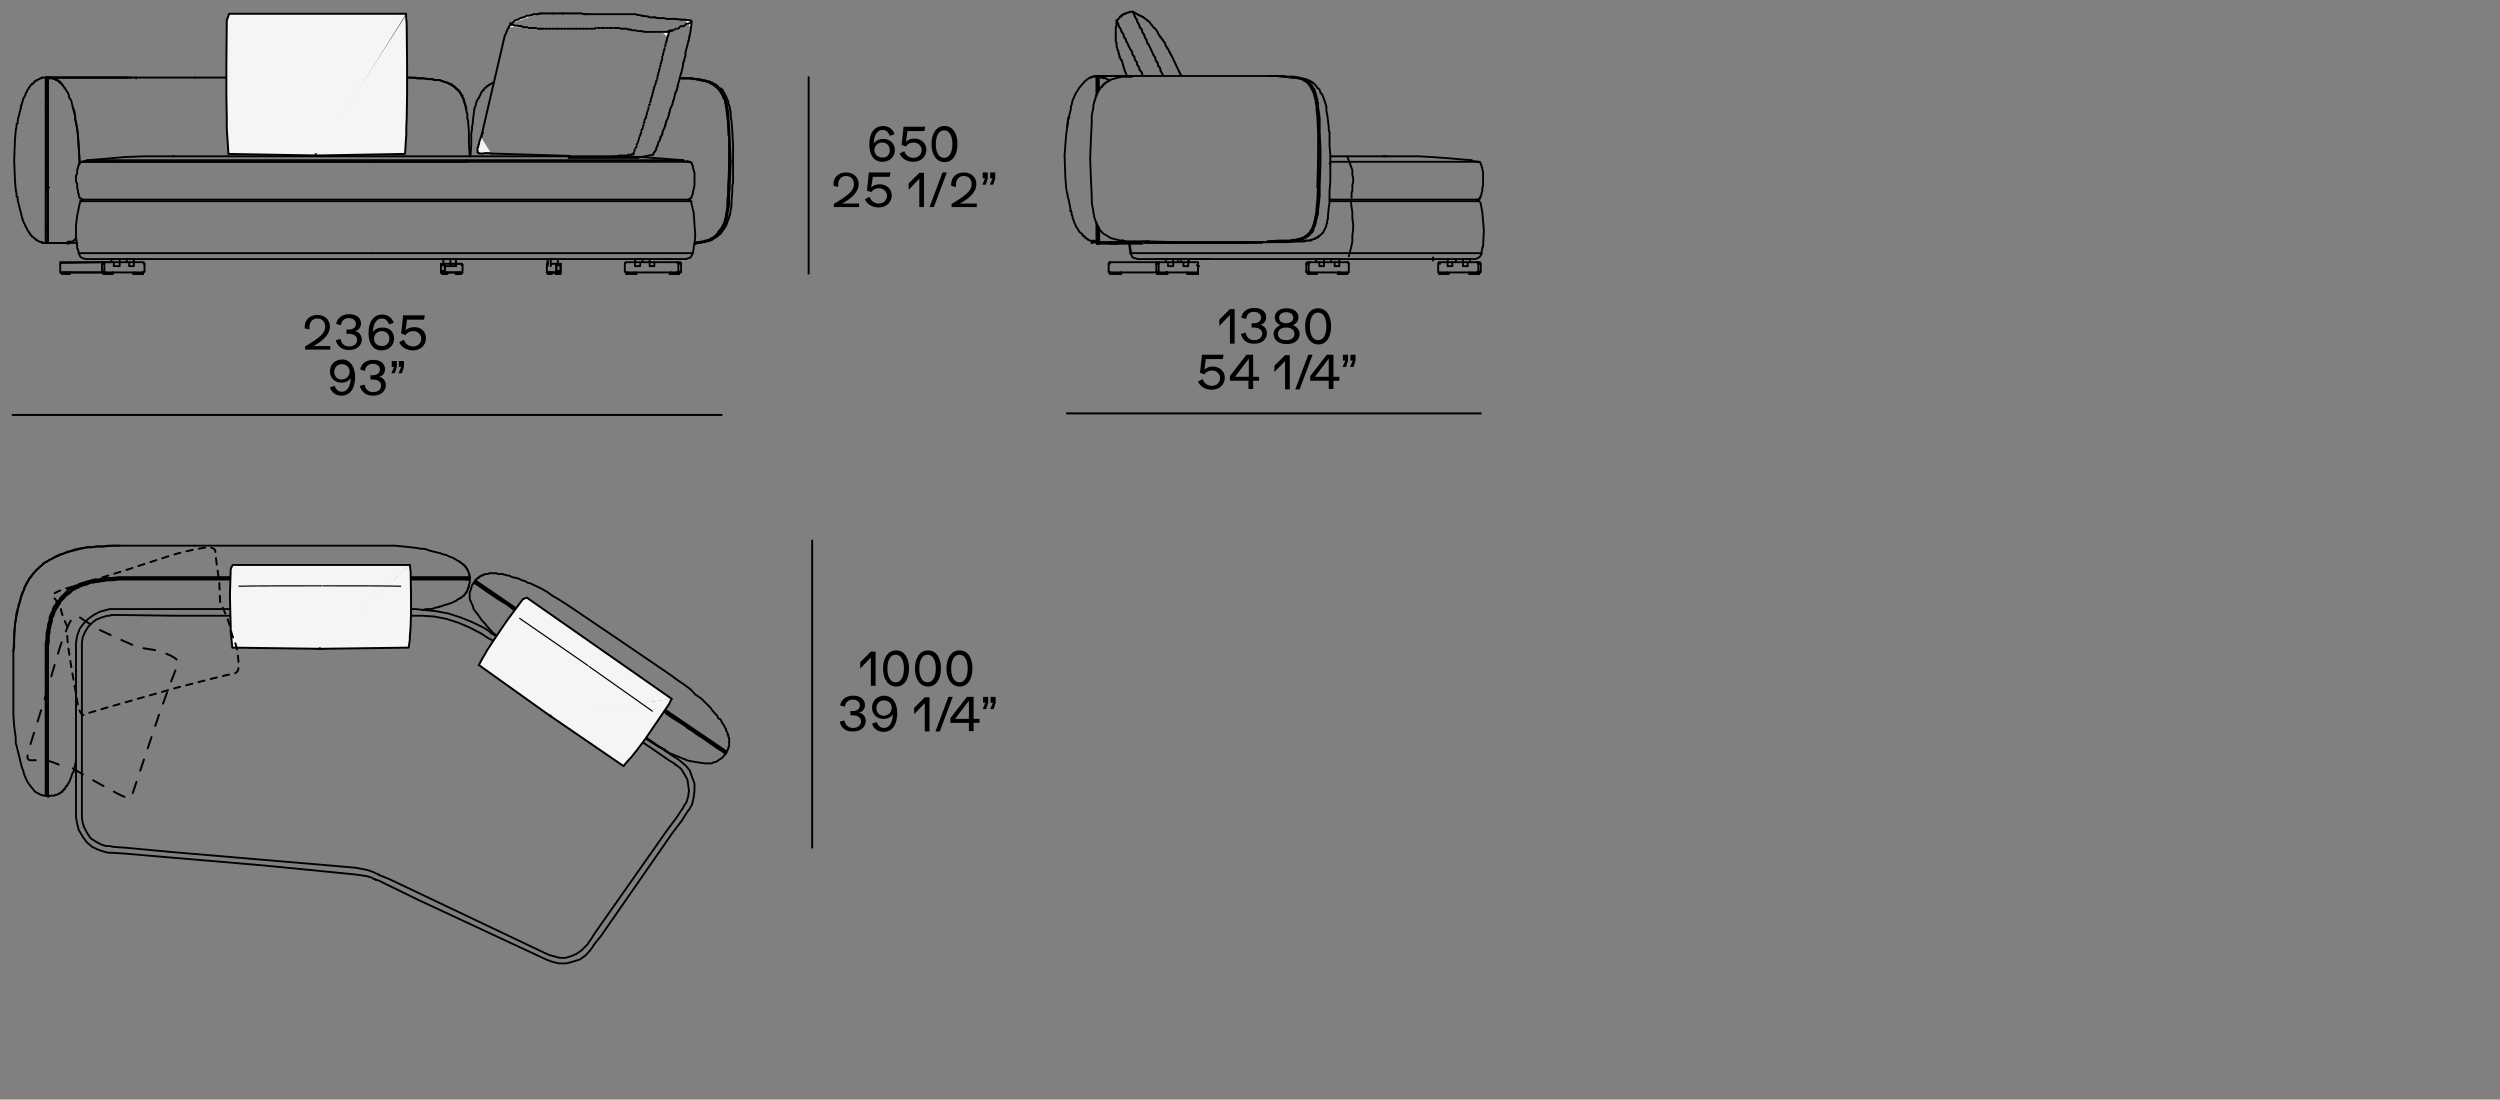 <?xml version="1.0" encoding="utf-8"?>
<!-- Generator: Adobe Illustrator 25.2.1, SVG Export Plug-In . SVG Version: 6.00 Build 0)  -->
<svg version="1.1" xmlns="http://www.w3.org/2000/svg" xmlns:xlink="http://www.w3.org/1999/xlink" x="0px" y="0px"
	 viewBox="0 0 635 279.3" style="enable-background:new 0 0 635 279.3;" xml:space="preserve">
<rect x="0" y="0" width="635" height="279.3" fill="#808080" stroke="none"/>
<style type="text/css">
	.st0{fill:none;stroke:#000000;stroke-width:0.24;stroke-linecap:round;stroke-linejoin:bevel;stroke-miterlimit:10;}
	.st1{fill:none;stroke:#000000;stroke-width:0.5;stroke-linecap:round;stroke-linejoin:round;stroke-miterlimit:10;}
	.st2{fill:none;stroke:#000000;stroke-width:0.5;stroke-linecap:round;stroke-linejoin:bevel;stroke-miterlimit:10;}
	.st3{fill:none;stroke:#000000;stroke-width:0.5;stroke-miterlimit:3.864;}
	.st4{fill:none;stroke:#000000;stroke-width:0.5;stroke-miterlimit:10;}
	.st5{fill:#F7F5F4;stroke:#000000;stroke-width:0.5;stroke-linecap:round;stroke-linejoin:round;}
	.st6{fill:#F7F5F4;stroke:#000000;stroke-width:0.3;stroke-miterlimit:3.864;}
	.st7{fill:none;stroke:#000000;stroke-width:0.48;stroke-linecap:round;stroke-linejoin:round;stroke-miterlimit:10;}
	.st8{fill:none;stroke:#000000;stroke-width:0.48;stroke-linecap:round;stroke-linejoin:bevel;stroke-miterlimit:10;}
	
		.st9{fill:none;stroke:#000000;stroke-width:0.5;stroke-linecap:round;stroke-linejoin:round;stroke-dasharray:1.6,1.6,1.6,1.6,1.6,1.6;}
	.st10{fill:none;stroke:#000000;stroke-width:0.5;stroke-linecap:round;stroke-linejoin:round;stroke-dasharray:3,3,3,3,3,3;}
	.st11{fill:none;stroke:#E52421;stroke-width:0.5;stroke-linecap:round;stroke-linejoin:round;stroke-miterlimit:10;}
	.st12{fill:#F7F5F4;stroke:#000000;stroke-width:0.5;stroke-linecap:round;stroke-linejoin:round;stroke-miterlimit:10;}
	.st13{fill:#FFFFFF;stroke:#000000;stroke-width:0.5;stroke-linecap:round;stroke-linejoin:round;stroke-miterlimit:10;}
	.st14{fill:none;stroke:#C04140;stroke-width:0.24;stroke-linecap:round;stroke-linejoin:round;stroke-miterlimit:10;}
	.st15{fill:none;stroke:#000000;stroke-width:0.2;stroke-linecap:round;stroke-linejoin:round;stroke-miterlimit:10;}
	.st16{display:none;}
	.st17{display:inline;}
</style>
<g id="Livello_1">
	<g>
		<polyline class="st7" points="373.8,40.7 371.2,40.5 369.1,40.3 366.7,40.1 363.8,39.9 360.4,39.7 351.4,39.7 		"/>
		<polyline class="st7" points="375.7,50.5 375.9,50.5 375.9,50.1 376.1,50.1 376.1,49.7 376.3,49.5 376.3,49 376.5,48.6 
			376.5,47.8 376.7,47.2 376.7,43.5 376.5,43.1 376.5,42.7 376.3,42.3 376.3,41.9 376.1,41.7 376.1,41.5 375.9,41.3 375.9,41.1 
			375.5,41.1 		"/>
		<path class="st7" d="M375.3,69.6h0.2 M373.2,69.6v-0.2 M373.2,69.6h0.2 M293.9,65.8h13.5"/>
		<line class="st7" x1="365.7" y1="69.6" x2="367.9" y2="69.6"/>
		<path class="st7" d="M365.7,69.6v-0.2 M367.7,69.4h0.2"/>
		<line class="st7" x1="367.9" y1="69.6" x2="367.9" y2="69.4"/>
		<line class="st7" x1="367.7" y1="66.6" x2="368.9" y2="66.6"/>
		<polyline class="st7" points="375.1,69.2 375.3,69.2 375.3,69 376.1,69 		"/>
		<polyline class="st7" points="375.1,66.6 375.9,66.6 375.9,66.8 376.1,66.8 376.1,67 375.5,67 375.5,69 		"/>
		<polyline class="st7" points="375.5,67 375.3,66.8 375.3,66.6 373.4,66.6 		"/>
		<polyline class="st7" points="367.7,66.6 365.5,66.6 365.5,66.8 365.3,66.8 365.3,69.2 376.1,69.2 376.1,67 		"/>
		<polyline class="st7" points="369.8,66.6 369.8,65.8 367.7,65.8 		"/>
		<path class="st7" d="M339.8,69.6h0.2 M373.4,65.8h-1.8 M375.7,69.4v0.2 M373.4,65.8v0.8"/>
		<line class="st7" x1="342.2" y1="69.4" x2="342.2" y2="69.6"/>
		<path class="st7" d="M335.1,66.6h1.2 M339.8,69.6h0.2 M340.2,69.6h0.2"/>
		<polyline class="st7" points="342.6,67 342.6,69.2 342.4,69.2 		"/>
		<polyline class="st7" points="342.4,66.6 342.4,66.8 342.6,66.8 342.6,67 		"/>
		<line class="st7" x1="331.8" y1="67" x2="331.8" y2="69"/>
		<polygon class="st7" points="332.2,69.2 332.8,69.2 332.6,69.2 332.6,69 331.8,69 331.8,69.2 		"/>
		<polyline class="st7" points="332.4,69 332.4,66.8 332.6,66.8 332.6,66.6 335.1,66.6 		"/>
		<polyline class="st7" points="332.8,66.6 332,66.6 332,66.8 331.8,66.8 331.8,67 332.4,67 		"/>
		<path class="st7" d="M342.4,66.6h-2.2 M339.8,69.2h0.2 M342.4,69.2h-0.2"/>
		<line class="st7" x1="332.6" y1="69.6" x2="332.4" y2="69.6"/>
		<path class="st7" d="M338.1,66.6v-0.8 M334.3,66.6v-0.8"/>
		<line class="st7" x1="332.8" y1="69.2" x2="342.2" y2="69.2"/>
		<path class="st7" d="M299.2,65.8v0.8 M295.9,69.6h0.2 M293.9,69.6v-0.2 M296.3,69.4v0.2 M293.9,69.6h0.2 M304.3,69.6h-0.4
			 M296.1,66.6v-0.8 M304.1,69.2h0.2 M300,66.6h0.6 M284.7,69.6v-0.2"/>
		<polyline class="st7" points="302,65.8 302,66.6 304.3,66.6 304.3,69.2 294.5,69.2 		"/>
		<polyline class="st7" points="294.3,67 294.3,66.6 294.5,66.6 293.7,66.6 293.7,67 		"/>
		<polyline class="st7" points="293.9,69.2 294.5,69.2 294.3,69.2 294.3,67 293.7,67 293.7,69 294.3,69 		"/>
		<polyline class="st7" points="293.7,69 293.7,69.2 293.9,69.2 282,69.2 		"/>
		<line class="st7" x1="304.5" y1="67.6" x2="304.3" y2="67.6"/>
		<line class="st7" x1="296.5" y1="69.4" x2="296.5" y2="69.6"/>
		<path class="st7" d="M278.8,61.7v-3.1 M304.3,67.6h0.2 M296.3,69.2h0.2"/>
		<polyline class="st7" points="282,61.9 290.2,61.9 287.1,61.9 		"/>
		<line class="st7" x1="279" y1="61.7" x2="278.8" y2="61.7"/>
		<line class="st7" x1="278.8" y1="61.7" x2="278.6" y2="61.7"/>
		<path class="st7" d="M277.5,61.7h-0.2H277.5z"/>
		<line class="st7" x1="279" y1="61.7" x2="278.8" y2="61.7"/>
		<line class="st7" x1="278.8" y1="61.7" x2="278.6" y2="61.7"/>
		<polyline class="st7" points="311.4,61.5 311.4,61.7 301.6,61.7 		"/>
		<line class="st8" x1="315.3" y1="61.7" x2="313.5" y2="61.7"/>
		<polyline class="st7" points="316.3,61.7 320.4,61.7 320.8,61.5 321.2,61.5 		"/>
		<path class="st7" d="M294.1,61.7h0.2 M291.2,61.7h0.2"/>
		<line class="st7" x1="304.7" y1="61.7" x2="316.3" y2="61.7"/>
		<path class="st7" d="M300.6,61.7h0.2"/>
		<line class="st7" x1="279.2" y1="61.9" x2="282.2" y2="61.9"/>
		<polyline class="st7" points="278.8,61.7 278.8,61.9 278.6,61.9 		"/>
		<line class="st8" x1="278.6" y1="61.7" x2="277.8" y2="61.5"/>
		<line class="st7" x1="277.5" y1="61.7" x2="277.3" y2="61.7"/>
		<line class="st8" x1="317.5" y1="61.5" x2="317.3" y2="61.5"/>
		<line class="st7" x1="290.6" y1="61.7" x2="292.2" y2="61.7"/>
		<line class="st8" x1="315.5" y1="61.7" x2="311.6" y2="61.7"/>
		<line class="st7" x1="316.3" y1="61.7" x2="313.5" y2="61.7"/>
		<line class="st7" x1="311.8" y1="61.7" x2="311.4" y2="61.7"/>
		<line class="st7" x1="307.7" y1="61.7" x2="311.8" y2="61.7"/>
		<line class="st7" x1="298.8" y1="61.7" x2="291.4" y2="61.7"/>
		<line class="st7" x1="292.6" y1="61.7" x2="304.7" y2="61.7"/>
		<path class="st7" d="M352.2,39.7h-14.3 M337.7,50.7h37.4"/>
		<polyline class="st7" points="173,19.9 173,19.9 175,19.9 		"/>
		<polyline class="st7" points="185.6,41.1 185.4,36.2 185.2,32.1 185,29.7 185,28.4 184.8,27.8 184.8,27.2 184.6,26.6 184.6,26 
			184.4,25.8 184.4,25.4 184.2,25.2 184.2,25 184,24.6 184,24.4 183.8,24.2 183.8,24 183.6,23.7 183.6,23.5 183.4,23.5 183.4,23.1 
			183.2,23.1 183.2,22.9 183,22.9 183,22.7 182.7,22.7 182.7,22.5 182.5,22.3 182.3,22.1 182.1,21.9 181.9,21.7 181.7,21.7 
			181.7,21.5 181.3,21.5 181.3,21.3 181.1,21.3 180.9,21.1 180.7,21.1 180.5,20.9 180.3,20.9 180.1,20.7 179.5,20.7 179.3,20.5 
			178.9,20.5 178.7,20.3 178.1,20.3 177.6,20.1 176.8,20.1 175.8,19.9 174.4,19.9 173,19.9 		"/>
		<polyline class="st7" points="173,19.9 173,19.9 173,19.9 175,19.9 176.2,20.1 177.6,20.1 178.3,20.3 178.7,20.3 179.1,20.5 
			179.5,20.5 179.7,20.7 180.3,20.7 180.5,20.9 180.7,20.9 181.1,21.1 181.3,21.3 181.5,21.3 181.7,21.5 181.9,21.5 182.1,21.7 
			182.3,21.9 182.5,22.1 182.7,22.3 183,22.5 183.2,22.5 183.2,22.7 183.4,22.7 183.4,22.9 183.6,22.9 183.6,23.1 183.8,23.3 
			183.8,23.5 184,23.7 184.2,24 184.2,24.2 184.4,24.4 184.4,24.6 184.6,24.8 184.6,25.2 184.8,25.4 185,25.8 185,26.4 185.2,26.6 
			185.2,27 185.4,27.2 185.4,27.8 185.6,28.4 185.6,29.5 185.8,30.7 186,33.3 186.2,37 186.2,41.1 		"/>
		<polyline class="st7" points="120.5,27.6 120.7,27 120.9,26.6 120.9,26.2 121.1,25.8 121.1,25.6 121.3,25.4 121.3,25.2 121.6,25 
			121.6,24.8 121.8,24.6 121.8,24.4 122,24.2 122,24 122.2,23.7 122.2,23.5 122.4,23.3 122.6,23.1 122.6,22.9 122.8,22.9 123,22.7 
			123,22.5 123.2,22.3 123.4,22.3 123.6,22.1 123.6,21.9 123.8,21.9 124,21.7 124.2,21.7 124.2,21.5 124.4,21.5 124.6,21.3 
			124.8,21.3 125,21.1 125.2,21.1 125.4,20.9 125.2,21.1 125.4,20.9 125.4,20.9 125.4,20.9 		"/>
		<polyline class="st7" points="185.6,41.1 185.4,46 185.2,49.9 185.2,52.1 185,53.1 184.8,54.1 184.8,54.8 184.6,55.4 184.6,56 
			184.4,56.2 184.4,56.4 184.2,56.8 184.2,57 184,57.2 184,57.6 183.8,57.8 183.8,58 183.6,58 183.6,58.4 183.4,58.4 183.4,58.6 
			183.2,58.8 183,59 182.7,59.2 182.7,59.4 182.5,59.4 182.5,59.7 182.3,59.7 182.3,59.9 182.1,59.9 182.1,60.1 181.9,60.1 
			181.7,60.3 181.5,60.5 181.3,60.5 181.1,60.7 180.9,60.7 180.7,60.9 180.5,60.9 180.3,61.1 180.1,61.1 179.7,61.3 179.3,61.3 
			179.1,61.5 178.3,61.5 177.9,61.7 177.2,61.7 176.6,61.9 176.4,61.9 		"/>
		<line class="st8" x1="185" y1="48" x2="185.2" y2="41.1"/>
		<path class="st7" d="M183.4,58h0.2 M182.7,59h0.2 M117.3,24.2h0.2"/>
		<polyline class="st7" points="182.7,59 182.5,59.2 182.3,59.4 182.1,59.7 182.1,59.9 181.9,59.9 181.7,60.1 181.5,60.1 
			181.5,60.3 181.3,60.3 181.1,60.5 180.9,60.5 180.9,60.7 180.5,60.7 180.5,60.9 180.1,60.9 179.9,61.1 179.7,61.1 179.3,61.3 
			179.1,61.3 178.9,61.5 177.9,61.5 177.4,61.7 176.6,61.7 176.4,61.9 		"/>
		<polyline class="st7" points="185.2,48 185.2,48.2 185,50.9 184.8,52.7 184.6,53.7 184.6,54.6 184.4,55 184.4,55.6 184.2,56 
			184.2,56.4 184,56.6 184,57 183.8,57.2 183.8,57.4 183.6,57.6 183.6,57.8 183.4,58 		"/>
		<line class="st8" x1="183.2" y1="58" x2="183.6" y2="57.2"/>
		<polyline class="st7" points="183.8,57.2 183.8,57 184,56.6 184,56.4 184.2,56 184.2,55.6 184.4,55 184.4,54.6 184.6,53.9 
			184.6,53.3 184.8,52.7 184.8,50.9 185,48.2 185,48 		"/>
		<line class="st8" x1="182.7" y1="59" x2="183.4" y2="58"/>
		<polyline class="st7" points="176.4,61.7 177,61.5 177.6,61.5 178.3,61.3 178.7,61.3 179.1,61.1 179.5,61.1 179.9,60.9 
			180.1,60.9 180.3,60.7 180.5,60.7 180.7,60.5 180.9,60.5 181.1,60.3 181.3,60.3 181.3,60.1 181.5,60.1 181.7,59.9 181.9,59.9 
			181.9,59.7 182.1,59.7 182.1,59.4 182.3,59.2 182.5,59 182.7,59 		"/>
		<line class="st7" x1="34.6" y1="19.7" x2="49.5" y2="19.7"/>
		<line class="st8" x1="13" y1="19.9" x2="12.4" y2="19.9"/>
		<line class="st7" x1="12.2" y1="19.7" x2="12.6" y2="19.7"/>
		<line class="st8" x1="14" y1="20.1" x2="12.6" y2="19.7"/>
		<polyline class="st7" points="14,20.1 14.2,20.1 14.2,20.3 14.4,20.3 14.7,20.5 14.9,20.5 14.9,20.7 15.3,20.9 		"/>
		<polyline class="st7" points="15.5,21.1 15.3,21.1 15.3,20.9 15.1,20.9 15.1,20.7 14.9,20.7 14.9,20.5 14.7,20.5 14.4,20.3 
			14.2,20.3 14.2,20.1 13.8,20.1 13.8,19.9 13.2,19.9 13.2,19.7 12.2,19.7 		"/>
		<polyline class="st7" points="5.3,27.4 5.3,26.8 5.5,26.8 5.5,26.4 5.7,26 5.7,25.8 5.9,25.2 5.9,25 6.1,24.8 6.3,24.4 6.5,24 
			6.5,23.7 6.7,23.5 6.9,23.1 6.9,22.9 7.1,22.7 7.3,22.5 7.3,22.3 7.5,22.1 7.7,21.9 7.7,21.7 7.9,21.5 8.1,21.5 8.1,21.3 
			8.3,21.3 8.5,21.1 8.7,20.9 8.7,20.7 8.9,20.7 9.1,20.5 9.3,20.5 9.3,20.3 9.6,20.3 9.8,20.1 10,20.1 10.2,19.9 10.6,19.9 
			10.6,19.7 		"/>
		<line class="st7" x1="12" y1="19.9" x2="12" y2="40.7"/>
		<line class="st7" x1="12.2" y1="47.6" x2="12" y2="47.6"/>
		<line class="st7" x1="12.2" y1="47.6" x2="12.4" y2="47.6"/>
		<line class="st8" x1="12.2" y1="47.6" x2="11.8" y2="47.6"/>
		<path class="st7" d="M12,25.4v-5.5 M12,47.6h0.2"/>
		<polyline class="st7" points="10.6,61.5 10.2,61.5 10,61.3 9.8,61.3 9.6,61.1 9.3,61.1 9.3,60.9 9.1,60.9 9.1,60.7 8.9,60.7 
			8.7,60.5 8.5,60.3 8.3,60.1 8.1,60.1 8.1,59.9 7.9,59.7 7.7,59.7 7.7,59.4 7.5,59.2 7.3,59 7.3,58.8 7.1,58.6 6.9,58.4 6.9,58.2 
			6.7,57.8 6.5,57.6 6.5,57.4 6.3,57 6.1,56.6 5.9,56.2 5.7,55.6 		"/>
		<path class="st7" d="M11.6,19.7H33 M12,61.5h0.2"/>
		<line class="st7" x1="11.8" y1="19.7" x2="12" y2="19.7"/>
		<path class="st7" d="M12,19.7h0.2 M13.4,19.9h0.2"/>
		<line class="st8" x1="12.2" y1="19.7" x2="12" y2="19.7"/>
		<line class="st7" x1="12.2" y1="19.7" x2="33.4" y2="19.7"/>
		<line class="st8" x1="14.4" y1="61.7" x2="16.7" y2="61.7"/>
		<line class="st7" x1="14" y1="61.7" x2="12.6" y2="61.7"/>
		<line class="st8" x1="17.5" y1="61.7" x2="19.6" y2="61.7"/>
		<polyline class="st7" points="17.5,61.9 16.1,61.7 14,61.7 		"/>
		<path class="st7" d="M13,61.7h-0.8 M16.5,61.7h-0.4"/>
		<line class="st8" x1="12.6" y1="19.7" x2="12.2" y2="19.7"/>
		<polyline class="st7" points="12,61.5 12,61.7 11.6,61.7 		"/>
		<path class="st7" d="M12.2,47.6h0.2 M12,61.3v-2.7"/>
		<line class="st7" x1="12" y1="61.5" x2="12" y2="61.3"/>
		<path class="st7" d="M16.5,61.7h0.2 M16.1,61.7h0.2 M11.6,19.7h0.2 M12,61.3h0.2 M12,61.5h0.2"/>
		<polyline class="st7" points="19.1,60.7 19.1,60.9 18.9,60.9 18.9,61.1 18.7,61.1 18.5,61.3 18.3,61.3 18.1,61.5 17.7,61.5 		"/>
		<path class="st7" d="M12,20.3v4.3 M15.3,20.9v0.2 M12,47.6h0.2"/>
		<polyline class="st7" points="12,47.6 12.2,47.6 12.2,19.7 		"/>
		<path class="st7" d="M12.6,19.7h19.6 M12,47.6h0.2"/>
		<line class="st7" x1="12" y1="19.7" x2="12.2" y2="19.7"/>
		<line class="st7" x1="12.2" y1="19.7" x2="12.4" y2="19.7"/>
		<path class="st7" d="M13,61.7h0.2 M12.8,61.7h0.4"/>
		<polyline class="st7" points="15.5,21.1 15.7,21.3 15.7,21.5 15.9,21.5 15.9,21.7 16.1,21.9 16.3,22.1 16.3,22.3 16.5,22.3 
			16.5,22.5 16.7,22.7 16.9,23.1 17.1,23.3 17.3,23.7 17.5,24.2 17.5,24.6 17.7,25 17.9,25.2 18.1,25.6 18.3,26.4 18.5,27.2 
			18.5,27.4 		"/>
		<line class="st7" x1="12" y1="47.6" x2="12" y2="48"/>
		<line class="st7" x1="10.8" y1="61.7" x2="10.6" y2="61.5"/>
		<line class="st7" x1="12" y1="61.3" x2="12.2" y2="61.3"/>
		<polyline class="st7" points="34.6,19.9 34.6,19.7 33.4,19.7 		"/>
		<path class="st7" d="M14,61.7h0.2 M16.7,61.7h0.2"/>
		<line class="st8" x1="17.1" y1="61.5" x2="17.7" y2="61.3"/>
		<polyline class="st7" points="18.5,27.4 18.7,27.8 18.9,28.2 18.9,28.6 19.1,29.5 19.1,30.3 19.3,31.1 19.6,32.7 19.8,34.4 
			20,37.4 20.2,40.5 20.2,41.5 		"/>
		<polyline class="st7" points="20.2,41.1 20,37.4 19.8,34.4 19.6,32.7 19.3,31.1 19.1,30.3 19.1,29.5 18.9,28.6 18.7,28.2 
			18.7,27.8 18.5,27.4 		"/>
		<polyline class="st7" points="99.5,19.7 78.7,19.7 79.9,19.7 49.5,19.7 		"/>
		<polyline class="st7" points="106.7,19.9 103.2,19.7 99.5,19.7 		"/>
		<polyline class="st7" points="111.4,20.3 110.3,20.3 109.9,20.1 108.9,20.1 107.7,19.9 106.7,19.9 		"/>
		<polyline class="st7" points="111.6,20.3 112,20.5 112.2,20.5 112.6,20.7 112.8,20.7 113,20.9 113.4,20.9 113.6,21.1 114,21.1 
			114,21.3 114.4,21.3 114.4,21.5 114.8,21.5 114.8,21.7 115,21.7 115,21.9 115.4,21.9 115.4,22.1 115.6,22.1 115.6,22.3 
			115.8,22.3 116,22.5 116.2,22.7 116.5,22.9 116.5,23.1 116.7,23.1 116.7,23.3 116.9,23.5 116.9,23.7 117.1,23.7 117.1,24.2 
			117.3,24.2 117.3,24.4 117.5,24.6 117.5,24.8 117.7,25 117.7,25.4 117.9,25.6 117.9,25.8 118.1,26.2 118.1,26.4 118.3,26.8 
			118.3,27 118.5,27.6 		"/>
		<path class="st7" d="M114.4,65.8v1.8V65.8z"/>
		<path class="st7" d="M172.1,69.6h0.2 M170.1,69.6v-0.2 M172.5,69.6h-0.4 M172.3,69.4h0.2 M170.3,69.6h0.2 M112.6,67v-1.2
			 M115.8,65.8v1.8"/>
		<polyline class="st7" points="173,69 172.1,69 172.1,69.2 171.9,69.2 		"/>
		<polyline class="st7" points="170.5,66.6 172.1,66.6 172.1,66.8 172.3,66.8 172.3,69 		"/>
		<polyline class="st7" points="172.3,67 173,67 173,66.8 172.8,66.8 172.8,66.6 171.9,66.6 		"/>
		<polyline class="st7" points="173,67 173,69.2 158.9,69.2 158.9,69 158.7,69 158.7,66.8 158.9,66.8 158.9,66.6 161.3,66.6 		"/>
		<path class="st7" d="M161.5,69.6h-0.4 M161.3,69.6h0.2 M159.1,69.6v-0.2 M161.5,69.6h0.2 M160.9,69.6h0.2 M161.3,69.6h0.2
			 M161.5,69.6v-0.2"/>
		<polyline class="st7" points="165,66.6 163.2,66.6 163.2,65.8 		"/>
		<path class="st7" d="M166.2,66.6H165 M162.6,66.6h-1.2"/>
		<line class="st7" x1="142.4" y1="68.8" x2="142.4" y2="69.2"/>
		<path class="st7" d="M138.9,69.2h0.2 M138.9,67h0.2"/>
		<line class="st7" x1="112" y1="68.8" x2="112" y2="69.2"/>
		<line class="st7" x1="113" y1="67.4" x2="113" y2="68.8"/>
		<line class="st7" x1="112" y1="67.4" x2="112" y2="67"/>
		<line class="st7" x1="116.5" y1="69.6" x2="116.7" y2="69.6"/>
		<path class="st7" d="M140.1,69.4h0.2 M117.1,69.4h0.2"/>
		<line class="st7" x1="112.4" y1="69.4" x2="112.6" y2="69.4"/>
		<line class="st7" x1="140.1" y1="69.4" x2="140.3" y2="69.4"/>
		<line class="st7" x1="139.9" y1="69.2" x2="140.1" y2="69.2"/>
		<path class="st7" d="M142,69.4h0.2 M141.1,69.4h0.2 M142,69.4h0.2 M139.1,66.6h0.2"/>
		<path class="st7" d="M112.2,69.4h0.2H112.2z"/>
		<line class="st7" x1="113.6" y1="69.4" x2="113.8" y2="69.4"/>
		<line class="st7" x1="112.4" y1="69.6" x2="112.6" y2="69.6"/>
		<line class="st7" x1="113.6" y1="69.6" x2="112.4" y2="69.6"/>
		<path class="st7" d="M142,69.2h0.2 M141.1,69.4h0.2"/>
		<line class="st7" x1="141.5" y1="69.4" x2="141.1" y2="69.4"/>
		<line class="st7" x1="142.2" y1="69.4" x2="142.4" y2="69.4"/>
		<polyline class="st7" points="141.5,69.4 141.5,69.6 142.2,69.6 		"/>
		<line class="st7" x1="141.3" y1="67.4" x2="141.3" y2="68.8"/>
		<polyline class="st7" points="113,68.8 113,67.4 112,67.4 		"/>
		<line class="st7" x1="139.9" y1="67" x2="141.1" y2="67"/>
		<line class="st7" x1="115.8" y1="67" x2="113.2" y2="67"/>
		<line class="st7" x1="114.4" y1="67" x2="117.3" y2="67"/>
		<path class="st7" d="M138.9,67h0.2 M138.9,69.2h0.2"/>
		<line class="st7" x1="142.4" y1="69.2" x2="142.4" y2="67"/>
		<polyline class="st7" points="141.1,69.2 138.9,69.2 138.9,67 139.1,67 		"/>
		<polyline class="st7" points="142.4,67.4 142.4,68.8 141.3,68.8 141.3,69.2 141.1,69.2 141.3,69.2 141.3,67.4 142.4,67.4 
			142.4,67 		"/>
		<polyline class="st7" points="140.9,67 141.3,67 141.1,67 141.3,67 141.3,67.4 141.3,67 142.4,67 		"/>
		<line class="st7" x1="117.3" y1="69.2" x2="117.5" y2="69.2"/>
		<line class="st7" x1="113" y1="69.2" x2="113" y2="68.8"/>
		<line class="st7" x1="112" y1="69.2" x2="112.2" y2="69.2"/>
		<line class="st8" x1="112" y1="69" x2="112" y2="69.2"/>
		<line class="st7" x1="113.2" y1="69.2" x2="113" y2="69.2"/>
		<line class="st7" x1="113" y1="68.8" x2="112" y2="68.8"/>
		<polyline class="st7" points="113,68.8 113,69.2 113.2,69.2 		"/>
		<polygon class="st7" points="113,67.4 113,67 113.2,67 113,67 		"/>
		<path class="st7" d="M116.5,69.4h0.6 M116.2,69.6h-0.4"/>
		<line class="st7" x1="115.8" y1="69.4" x2="116" y2="69.4"/>
		<path class="st7" d="M117.1,69.6h-0.8 M117.1,69.4h0.2 M116.2,69.4h0.2 M115.6,69.4h0.2"/>
		<line class="st7" x1="140.1" y1="69.4" x2="140.3" y2="69.4"/>
		<line class="st7" x1="139.5" y1="69.4" x2="139.7" y2="69.4"/>
		<line class="st7" x1="139.5" y1="69.4" x2="139.7" y2="69.4"/>
		<path class="st7" d="M26.3,69.4h0.2 M26.3,69.6h0.4 M94.8,65.8H30.4 M15.5,66.8l10.6-0.2 M17.7,69.2h0.2 M139.3,69.2h0.2
			 M140.1,69.2h0.2"/>
		<line class="st7" x1="28.5" y1="69.6" x2="28.7" y2="69.6"/>
		<polyline class="st7" points="25.9,69 25.9,67 26.5,67 		"/>
		<polyline class="st7" points="25.9,67 25.9,66.6 26.7,66.6 		"/>
		<line class="st7" x1="36.7" y1="69" x2="36.7" y2="67"/>
		<polyline class="st7" points="36.3,69.2 36.5,69.2 36.5,69 36.7,69 		"/>
		<polyline class="st7" points="36.7,67 36.5,67 36.5,66.6 34,66.6 		"/>
		<path class="st7" d="M32.2,66.6v-0.8 M36.3,69.2h-0.2"/>
		<polyline class="st7" points="34.4,69.6 36.1,69.6 36.1,69.4 		"/>
		<polyline class="st7" points="34.4,69.6 34.4,69.4 36.1,69.4 		"/>
		<path class="st7" d="M36.1,69.4h0.2 M36.3,69.4v0.2"/>
		<line class="st7" x1="36.3" y1="69.4" x2="36.1" y2="69.4"/>
		<line class="st7" x1="34" y1="69.2" x2="26.7" y2="69.2"/>
		<path class="st7" d="M36.1,69.2h-2 M28.5,69.4v0.2"/>
		<polyline class="st7" points="25.9,69.2 15.3,69.2 15.3,66.8 15.5,66.8 15.5,66.6 15.3,66.6 15.3,69.2 15.5,69.2 		"/>
		<line class="st7" x1="15.5" y1="69.2" x2="15.7" y2="69.2"/>
		<polyline class="st7" points="44,39.7 157.7,39.7 163.2,39.9 168.5,40.3 173.6,40.7 		"/>
		<polyline class="st7" points="175.6,51.1 174.6,50.7 175.2,50.5 174.6,50.7 21.2,50.7 20.4,51.1 21.2,50.7 20.6,50.5 20.4,50.5 
			20.4,50.3 20.2,50.3 20.2,50.1 20,49.7 20,49.2 19.8,49 19.8,48.2 19.6,47.8 19.6,46.6 19.3,46.2 19.3,44.6 19.6,44.1 19.6,43.1 
			19.8,42.7 19.8,42.3 20,42.1 20,41.7 20.2,41.7 20.2,41.3 20.4,41.3 20.4,41.1 20.8,41.1 		"/>
		<polyline class="st7" points="175.2,50.5 175.4,50.5 175.4,50.3 175.6,50.3 175.6,50.1 175.8,49.7 175.8,49.5 176,49.2 176,48.6 
			176.2,48.2 176.2,47.8 176.4,47.2 176.4,43.7 176.2,43.5 176.2,43.1 176,42.7 176,42.1 175.8,41.9 175.8,41.5 175.6,41.5 
			175.6,41.3 175.4,41.3 175.4,41.1 175.2,41.1 		"/>
		<polyline class="st7" points="22.2,40.7 27.1,40.3 31.6,39.9 36.7,39.7 44,39.7 		"/>
		<path class="st7" d="M113.8,65.8h-19 M44,39.7h0.2"/>
		<polyline class="st7" points="154.8,181.3 163.8,187.4 166.6,189.2 168.3,190.2 168.9,190.6 169.3,190.9 169.7,191.1 		"/>
		<polyline class="st7" points="183.6,190.6 184.2,191.1 184.4,191.1 184.4,191.5 184.2,191.5 		"/>
		<polyline class="st7" points="123.4,149.6 120.9,148 120.7,147.8 120.7,147.4 		"/>
		<polyline class="st7" points="166.4,178.8 184.2,190.9 184.2,191.1 184.6,191.1 184.6,190.9 184.8,190.6 184.8,190.4 185,190.2 
			185,189.8 185.2,189.6 185.2,187.4 185,187.2 185,186.6 184.8,186.6 184.8,186.2 184.6,185.8 184.4,185.5 184.4,185.1 
			184.2,184.9 184,184.5 183.8,184.1 183.6,183.9 183.4,183.5 183.2,183.1 183,182.7 182.5,182.5 182.1,181.7 181.5,181.1 
			180.9,180.4 180.5,179.8 179.9,179.2 179.3,178.6 178.7,178 178.1,177.4 176.6,176.4 175.4,175.1 173.8,173.9 172.3,172.9 
			170.7,171.7 157.5,162.7 143.6,153.3 142,152.3 140.3,151.3 138.9,150.3 137.3,149.4 135.6,148.6 134.8,148.2 134,148 
			133.4,147.6 132.6,147.4 131.8,147 131.1,146.8 130.1,146.6 129.3,146.2 128.9,146.2 128.5,146 128.1,146 127.7,145.8 
			126.4,145.8 126.2,145.6 124.2,145.6 124,145.8 123.2,145.8 123,146 122.6,146 122.6,146.2 122.2,146.2 122,146.4 121.8,146.4 
			121.8,146.6 121.6,146.6 121.6,146.8 121.3,146.8 121.1,147 121.1,147.2 120.9,147.2 120.9,147.4 120.7,147.4 139.1,160 
			152.8,169.2 166.2,178.4 184.6,190.9 		"/>
		<polyline class="st7" points="120.3,148 120.5,148 120.5,147.8 120.7,147.8 121.3,148.2 		"/>
		<path class="st7" d="M184.2,191.1h0.2 M120.7,147.8h0.2 M166.4,178.8l16.5,11.4 M170.3,181.5l12.4,8.6"/>
		<polyline class="st7" points="111.6,154.1 111.1,154.3 110.7,154.3 110.3,154.5 110.1,154.5 109.7,154.7 108.1,154.7 107.7,154.9 
			107.3,154.9 		"/>
		<polyline class="st7" points="12.2,202.3 12.2,164.1 12.4,163.1 12.4,161.3 12.6,160.7 12.6,160 12.8,159.4 12.8,159 13,158.4 
			13.2,157.8 13.2,157.2 13.4,156.6 13.6,156.4 13.6,156.2 13.8,155.8 13.8,155.6 14,155.2 14.2,154.9 14.2,154.7 14.4,154.5 
			14.7,154.1 14.7,153.9 14.9,153.7 15.1,153.5 15.3,153.1 15.3,152.9 15.5,152.7 15.7,152.5 15.9,152.3 16.1,152.1 16.3,151.9 
			16.5,151.7 16.7,151.3 16.9,151.3 17.1,151.1 17.3,150.9 17.7,150.7 17.9,150.5 18.1,150.3 18.3,150.1 18.5,149.8 18.9,149.8 
			19.1,149.6 19.3,149.4 19.6,149.4 20,149.2 20.2,149 20.4,149 20.8,148.8 21,148.8 21.2,148.6 21.6,148.6 22.2,148.4 22.6,148.2 
			23.2,148 23.8,148 24.4,147.8 25.1,147.8 25.7,147.6 26.3,147.6 27.3,147.4 28.5,147.4 30.4,147.2 99.5,147.2 		"/>
		<polyline class="st7" points="96.5,146.6 30.2,146.6 28.3,146.8 26.9,146.8 25.7,147 24.9,147.2 23.8,147.2 23.2,147.4 
			22.6,147.6 22.4,147.6 21.8,147.8 21.2,148 21,148 20.6,148.2 20.4,148.2 20,148.4 19.8,148.6 19.6,148.6 19.1,148.8 18.9,148.8 
			18.7,149 18.3,149.2 18.1,149.4 17.9,149.4 17.7,149.6 17.3,149.8 17.1,150.1 16.9,150.3 16.7,150.5 16.5,150.7 16.3,150.9 
			16.1,151.1 15.9,151.3 15.7,151.5 15.5,151.7 15.3,151.9 15.1,152.3 14.9,152.5 14.7,152.7 14.4,152.9 14.2,153.3 14.2,153.5 
			14,153.7 13.8,153.9 13.6,154.3 13.6,154.5 13.4,154.7 13.4,155.2 13.2,155.4 13,155.8 13,156 12.8,156.2 12.6,156.8 12.6,157.4 
			12.4,158 12.2,158.6 12.2,159.2 12,160 11.8,161.1 11.8,162.3 11.6,163.5 11.6,169.6 		"/>
		<path class="st7" d="M49.3,147H34.4H49.3z"/>
		<path class="st7" d="M49.3,147H34.4"/>
		<polyline class="st7" points="3.4,165.4 3.6,162.1 3.6,160.5 3.8,158.8 4,157.6 4.2,156.4 4.5,155.2 4.5,154.7 4.7,154.1 
			4.9,153.3 5.1,152.5 5.3,151.7 5.5,151.3 5.5,150.9 5.7,150.5 5.9,150.1 6.1,149.8 6.1,149.4 6.3,149 6.5,148.6 6.7,148.2 
			6.9,147.8 7.1,147.6 7.3,147.2 7.5,146.8 7.9,146.6 8.1,146.2 8.3,145.8 8.5,145.6 8.9,145.2 9.1,145 9.6,144.5 9.8,144.3 
			10.2,143.9 10.4,143.7 10.8,143.5 11,143.1 11.4,142.9 11.8,142.7 12.2,142.5 12.4,142.3 12.8,142.1 13.2,141.9 13.6,141.7 
			13.8,141.5 14.2,141.3 14.7,141.1 15.1,140.9 15.5,140.7 15.9,140.7 16.3,140.5 16.7,140.3 17.3,140.1 18.1,139.9 18.9,139.6 
			19.8,139.4 21,139.2 22.2,139 23.4,139 24.7,138.8 26.3,138.8 28.7,138.6 30.4,138.6 		"/>
		<polyline class="st7" points="12.8,158.2 12.8,157.6 13,157 13.2,156.4 13.2,156.2 13.4,156 13.6,155.6 13.6,155.4 13.8,155.2 
			13.8,154.7 14,154.5 14.2,154.3 14.2,153.9 14.4,153.7 14.7,153.5 14.9,153.3 14.9,152.9 15.1,152.7 15.3,152.5 15.5,152.3 
			15.7,152.1 15.9,151.9 16.1,151.7 16.3,151.3 16.5,151.1 16.7,150.9 16.9,150.7 17.1,150.7 17.5,150.5 17.7,150.3 17.9,150.1 
			18.1,149.8 18.3,149.6 18.7,149.4 18.9,149.4 19.1,149.2 19.6,149 19.8,149 20,148.8 20.4,148.6 20.6,148.6 20.8,148.4 
			21.2,148.4 21.4,148.2 22,148 22.6,148 23.2,147.8 23.6,147.6 24.2,147.6 25.1,147.4 		"/>
		<polyline class="st7" points="11.8,169.6 11.8,166 12,164.1 12,162.9 12.2,161.7 12.2,160.7 12.4,160 12.4,159.4 12.6,158.8 
			12.8,158.2 12.8,157.6 13,157 13.2,156.4 13.2,156.2 13.4,156 13.6,155.6 13.6,155.4 13.8,155.2 13.8,154.7 14,154.5 14.2,154.3 
			14.2,153.9 14.4,153.7 14.7,153.5 14.9,153.3 14.9,152.9 15.1,152.7 15.3,152.5 15.5,152.3 15.7,152.1 15.9,151.9 16.1,151.7 
			16.3,151.3 16.5,151.1 16.7,150.9 16.9,150.7 17.1,150.5 17.5,150.5 17.7,150.3 17.9,150.1 18.1,149.8 18.3,149.6 18.7,149.4 
			18.9,149.4 19.1,149.2 19.6,149 19.8,149 20,148.8 20.4,148.6 20.6,148.6 20.8,148.4 21.2,148.4 21.4,148.2 22,148 22.6,148 
			23.2,147.8 23.6,147.6 24.2,147.6 24.9,147.4 25.5,147.4 26.1,147.2 27.3,147.2 28.5,147 34.2,147 		"/>
		<path class="st7" d="M11.8,201.9H12 M11.8,171.5v-1.8 M11.6,169.4v10"/>
		<polyline class="st7" points="19.1,194.3 18.9,195.1 18.7,196 18.3,196.6 18.1,197.4 17.9,197.8 17.7,198.4 17.5,198.8 17.3,199 
			17.1,199.4 17.1,199.6 16.9,199.6 16.7,199.8 16.7,200 16.5,200.2 16.5,200.4 16.3,200.4 16.3,200.6 16.1,200.6 15.9,200.8 
			15.9,201.1 15.7,201.1 15.5,201.3 15.3,201.3 15.3,201.5 15.1,201.5 14.9,201.7 14.7,201.7 14.4,201.9 14,201.9 13.8,202.1 
			12.6,202.1 12.4,202.3 12.2,202.3 		"/>
		<path class="st7" d="M11.8,179.8v-0.4 M12.2,201.3v0.6"/>
		<polyline class="st7" points="12.2,202.3 12.2,202.1 11.8,202.1 11.8,201.1 		"/>
		<path class="st7" d="M119.3,146.6H96.5 M119.1,147.2h0.2 M11.8,184.5V200 M11.8,200.4V180"/>
		<polyline class="st7" points="49.3,138.6 100.3,138.6 102.4,138.8 104.2,139 106,139.2 106.9,139.4 107.7,139.4 108.5,139.6 
			109.3,139.9 110.1,140.1 110.9,140.3 111.8,140.5 112.8,140.9 113.2,140.9 113.6,141.1 114,141.3 114.4,141.5 114.6,141.5 
			115,141.7 115.4,141.9 115.8,142.1 116,142.3 116.5,142.5 116.7,142.7 116.9,142.7 116.9,142.9 117.1,142.9 117.3,143.1 
			117.5,143.3 117.7,143.3 117.7,143.5 117.9,143.5 117.9,143.7 118.1,143.7 118.1,143.9 118.3,143.9 118.3,144.1 118.5,144.3 
			118.5,144.5 118.7,144.5 118.7,144.7 118.9,145 118.9,145.2 119.1,145.4 119.1,146 119.3,146 119.3,146.6 		"/>
		<path class="st7" d="M118.3,147.2h0.8 M119.1,147h0.2"/>
		<polyline class="st7" points="118.3,147 119.3,147 119.3,147.2 		"/>
		<path class="st7" d="M119.1,147h0.2 M96.5,147H49.3 M119.1,147h0.2"/>
		<polyline class="st7" points="119.3,147.2 119.3,148.2 119.1,148.4 119.1,149.2 118.9,149.2 118.9,149.6 118.7,149.8 118.7,150.1 
			118.5,150.3 118.5,150.5 118.3,150.5 118.3,150.7 118.1,150.9 117.9,151.1 117.9,151.3 117.7,151.3 117.5,151.5 117.3,151.7 
			117.1,151.7 117.1,151.9 116.9,151.9 116.7,152.1 116.5,152.1 116.2,152.3 116,152.5 115.6,152.7 115.2,152.9 114.8,153.1 
			114.2,153.3 113.6,153.5 112.8,153.7 112.4,153.9 111.6,154.1 		"/>
		<polyline class="st7" points="119.1,147 119.1,146.8 119.3,146.8 119.3,146.6 		"/>
		<path class="st7" d="M101.6,147h15.5 M118.9,147h0.2 M96.9,147h20.6"/>
		<polygon class="st7" points="138.7,243.7 106.3,228.6 98.3,224.7 96.3,223.7 95.6,223.5 95.4,223.5 95.4,223.3 95,223.3 
			94.4,222.9 93,222.5 90.1,222.1 66.7,219.8 43.2,217.8 31.6,216.8 28.5,216.6 27.5,216.6 26.7,216.4 25.1,215.9 23.4,215.1 
			22,213.9 21,212.5 20,210.8 19.6,209.2 19.3,207.6 19.3,163.3 19.6,161.5 20.2,159.8 21.2,158.4 22.4,157.2 23.8,156.2 
			25.3,155.4 27.1,154.9 27.9,154.7 105.6,154.7 107.3,154.9 110.5,155.2 113.8,155.8 116.9,156.8 119.9,158 122.8,159.4 
			124.2,160.3 124.8,160.9 126,161.5 130.5,164.5 148.3,176.6 166.2,188.8 170.7,191.9 171.7,192.5 172.3,192.9 172.5,193.1 
			172.8,193.3 174.2,194.5 175.2,195.7 175.8,197.4 176.4,199 176.4,200.8 176.2,202.5 175.8,204.3 175,205.7 174.8,205.9 
			174.2,206.8 173.2,208.4 170.7,211.7 152.6,237.8 151.3,239.4 150.7,240.2 150.5,240.6 150.3,240.8 149.9,241.4 148.7,242.7 
			147.3,243.7 145.4,244.3 143.8,244.7 142,244.7 140.3,244.3 		"/>
		<polygon class="st7" points="139.3,242.5 107.1,227.2 98.9,223.3 96.9,222.5 96.3,222.3 96.3,222.1 96.1,222.1 95.6,221.9 
			94.8,221.5 93.4,221 90.3,220.4 66.9,218.4 43.4,216.4 31.6,215.3 28.7,215.1 27.9,214.9 26.9,214.9 25.7,214.5 24.2,213.7 
			23,212.9 22.2,211.7 21.4,210.2 21,209 20.8,207.6 20.8,163.3 21,161.9 21.6,160.5 22.4,159.2 23.4,158.2 24.4,157.4 25.9,156.8 
			27.3,156.4 27.9,156.4 28.3,156.2 30.2,156.2 44.6,156.4 107.3,156.4 110.3,156.6 113.4,157.2 116.5,158.2 119.3,159.4 
			122.2,160.9 123.4,161.7 124,162.1 125.2,162.7 129.7,165.8 147.5,178 165.4,190 169.9,193.1 170.9,193.7 171.5,194.1 
			171.5,194.3 171.5,194.1 173,195.3 173.8,196.6 174.6,198 174.8,199.4 175,200.8 174.8,202.3 174.4,203.7 173.6,204.9 
			173.6,205.1 173,205.9 171.9,207.6 169.5,210.8 151.1,237 150.1,238.6 149.5,239.4 149.3,239.8 149.1,240 148.7,240.4 
			147.7,241.4 146.4,242.3 145,242.9 143.6,243.3 142.2,243.3 140.7,242.9 		"/>
		<line class="st7" x1="96.7" y1="147" x2="119.1" y2="147"/>
		<line class="st7" x1="119.3" y1="147.2" x2="99.5" y2="147.2"/>
		<polyline class="st7" points="19.3,193.3 19.1,194.1 19.1,194.3 		"/>
		<polyline class="st7" points="11.6,202.1 11.6,179.4 11.8,179.4 11.8,169.6 		"/>
		<line class="st7" x1="12.2" y1="179.4" x2="11.8" y2="179.4"/>
		<polyline class="st7" points="11.8,179.8 11.8,202.1 11.2,202.1 10.4,201.9 8.9,201.1 7.7,199.6 7.1,198.8 6.5,197.6 6.1,196.6 
			5.9,195.7 5.7,195.3 5.5,194.7 4.2,189.4 4,188.8 4,187.4 3.6,184.5 3.4,181.5 3.4,165.1 3.6,164.5 3.6,162.1 3.8,159.4 
			3.8,158.4 4,157.4 4.2,155.6 4.7,154.1 4.7,153.5 4.9,153.3 5.3,152.1 5.3,151.5 5.5,151.3 6.5,148.8 7.7,146.6 9.3,144.7 
			11.4,142.9 13.6,141.7 15.9,140.7 16.5,140.5 17.7,140.1 20.4,139.4 22.2,139 23.2,139 24.4,138.8 26.3,138.8 27.3,138.6 
			49.3,138.6 		"/>
		<polyline class="st7" points="131.8,165.6 129.9,164.3 129.5,163.9 129.3,163.9 128.9,163.5 128.7,163.3 128.3,163.1 127.3,162.3 
			126.9,161.9 126.4,161.7 126.2,161.5 126,161.5 126,161.3 125.2,160.7 123.8,159.2 123.2,158.4 122.8,158 122.4,157.6 
			121.6,156.4 120.3,154.7 120.1,153.9 119.9,153.5 119.3,152.1 119.3,150.5 119.7,149.4 119.9,148.6 120.3,148.2 120.3,148 
			120.7,148.2 121.3,148.6 124,150.5 126.7,152.3 128.7,153.5 130.5,154.9 133.4,156.8 136.2,158.6 137.5,159.6 138.7,160.5 
			139.1,160.7 139.9,161.3 141.5,162.5 145,164.7 158.3,173.7 165,178.2 165.8,178.8 166,179 166.4,179.2 167,179.6 168.1,180.4 
			168.3,180.7 168.7,180.7 169.3,181.3 170.7,182.3 173.6,184.1 174.2,184.5 174.6,184.9 175.6,185.5 177.4,186.8 178.1,187.2 
			178.7,187.6 180.1,188.6 182.7,190.4 183.6,190.9 183.8,191.1 184.2,191.3 184.2,191.5 183.8,192.1 183.4,192.5 181.9,193.5 
			181.1,193.7 180.7,193.9 179.1,193.9 177.6,193.7 176.4,193.5 175.2,193.3 174.4,193.1 174.2,192.9 174,192.9 170.1,191.3 
			169.7,191.1 169.5,190.9 169.3,190.9 168.9,190.4 167.7,189.8 167.2,189.6 167,189.4 166.8,189.4 166.6,189.2 166,188.8 
			165,188.2 164.2,187.6 164,187.4 163.8,187.4 163.4,187 154.6,181.1 150.1,178 148.1,176.6 145.6,174.9 135.6,168.2 133.2,166.6 
			132,165.8 131.8,165.6 131.8,165.4 131.5,165.4 128.7,163.5 127.5,162.5 126.9,161.9 126,161.5 		"/>
		<polyline class="st7" points="138.9,160.3 152.8,169.6 166,178.6 		"/>
		<line class="st7" x1="121.1" y1="148.4" x2="120.5" y2="148"/>
		<line class="st7" x1="183.6" y1="190.9" x2="184.2" y2="191.3"/>
		<polyline class="st7" points="134.8,157.4 123.4,149.6 138.9,160 		"/>
		<line class="st7" x1="184.2" y1="191.1" x2="184.2" y2="190.9"/>
		<line class="st7" x1="115.4" y1="65.8" x2="162.8" y2="65.8"/>
		<line class="st7" x1="30.4" y1="65.8" x2="28.3" y2="65.8"/>
		<line class="st7" x1="94.6" y1="64.3" x2="20" y2="64.3"/>
		<polyline class="st8" points="174.2,65.8 175.4,65.4 176,64.3 		"/>
		<line class="st7" x1="174.2" y1="65.8" x2="168.5" y2="65.8"/>
		<polyline class="st7" points="20.8,41.1 22.2,40.7 28.9,40.7 29.1,40.9 28.9,40.9 28.9,41.1 		"/>
		<polyline class="st7" points="95,40.7 94.8,40.9 94.8,41.1 20.8,41.1 		"/>
		<polyline class="st7" points="118.5,41.1 175.2,41.1 94.8,41.1 		"/>
		<polyline class="st7" points="20.8,41.1 118.5,41.1 118.5,40.7 		"/>
		<polyline class="st7" points="166,41.1 166,40.7 29.1,40.7 		"/>
		<line class="st7" x1="175" y1="41.1" x2="174.6" y2="40.9"/>
		<line class="st8" x1="174.6" y1="41.1" x2="173.6" y2="40.9"/>
		<line class="st7" x1="173.6" y1="40.7" x2="166" y2="40.7"/>
		<line class="st7" x1="28.9" y1="66.6" x2="15.5" y2="66.6"/>
		<line class="st7" x1="26.7" y1="69.6" x2="28.5" y2="69.6"/>
		<line class="st7" x1="28.5" y1="69.2" x2="28.7" y2="69.2"/>
		<polyline class="st7" points="34,66.6 28.9,66.6 28.9,67.6 30.4,67.6 30.4,65.8 28.3,65.8 		"/>
		<polyline class="st7" points="94.6,64.3 176,64.3 176,64.1 176.2,63.1 176.2,62.7 176.4,62.1 176.6,59.7 176.4,57 176.2,54.1 
			175.6,51.5 175.6,51.3 175.4,51.1 20.4,51.1 20.4,51.3 20.2,51.9 19.6,54.8 19.3,57.4 19.3,60.1 19.6,62.5 19.6,63.1 19.8,63.3 
			20,64.3 20.4,65.2 21,65.6 21.8,65.8 28.3,65.8 28.3,66.6 26.7,66.6 26.5,66.8 26.5,69 		"/>
		<line class="st7" x1="26.7" y1="69.6" x2="26.9" y2="69.6"/>
		<polyline class="st7" points="32.8,66.6 32.8,67.6 34,67.6 34,65.8 32.2,65.8 		"/>
		<polyline class="st7" points="34,69.6 36.3,69.6 36.1,69.6 		"/>
		<polygon class="st7" points="33.8,69.4 33.8,69.6 34.4,69.6 34.2,69.6 34.2,69.2 34.2,69.4 		"/>
		<polygon class="st7" points="26.3,69.2 25.9,69.2 25.9,69 26.5,69 26.5,69.2 26.7,69.2 		"/>
		<polygon class="st7" points="26.3,69.6 26.7,69.4 26.3,69.4 		"/>
		<line class="st7" x1="26.7" y1="69.2" x2="26.9" y2="69.2"/>
		<rect x="26.7" y="69.4" class="st7" width="1.8" height="0.2"/>
		<polyline class="st7" points="17.7,69.2 17.7,69.6 15.7,69.6 15.7,69.4 		"/>
		<line class="st7" x1="15.7" y1="69.2" x2="15.7" y2="69.6"/>
		<polyline class="st7" points="17.7,69.6 17.7,69.4 17.3,69.4 17.3,69.2 15.7,69.4 17.3,69.4 17.3,69.2 17.7,69.2 		"/>
		<line class="st7" x1="15.5" y1="69.2" x2="25.9" y2="69.2"/>
		<path class="st7" d="M140.1,69.4h-0.6H140.1z"/>
		<polyline class="st7" points="139.1,69.6 139.1,69.4 139.5,69.4 139.1,69.4 139.1,69.6 140.1,69.6 140.1,69.4 		"/>
		<path class="st7" d="M139.5,69.4h0.2 M139.5,69.2h0.2"/>
		<line class="st7" x1="139.5" y1="69.2" x2="139.7" y2="69.2"/>
		<line class="st7" x1="139.9" y1="67.6" x2="139.9" y2="65.8"/>
		<polyline class="st7" points="113,67.6 115.8,67.6 115.8,65.8 112.6,65.8 		"/>
		<path class="st7" d="M116.2,69.4h-0.4H116.2z"/>
		<polyline class="st7" points="117.1,69.6 117.1,69.4 116.5,69.4 116.5,69.6 116.2,69.6 		"/>
		<path class="st7" d="M115.6,69.4h0.2 M116.2,69.2h0.2"/>
		<line class="st7" x1="115.8" y1="69.4" x2="116" y2="69.4"/>
		<line class="st7" x1="115.8" y1="69.4" x2="115.6" y2="69.4"/>
		<polyline class="st7" points="112,67.4 112,68.8 112,67 		"/>
		<line class="st7" x1="113.2" y1="69.2" x2="117.3" y2="69.2"/>
		<line class="st8" x1="117.3" y1="69.2" x2="117.3" y2="69"/>
		<line class="st7" x1="117.5" y1="68.8" x2="117.5" y2="67.4"/>
		<line class="st8" x1="117.3" y1="67.4" x2="117.3" y2="67.2"/>
		<line class="st7" x1="117.3" y1="67.2" x2="117.5" y2="67.2"/>
		<line class="st7" x1="115.8" y1="67" x2="117.3" y2="67"/>
		<line class="st7" x1="113.6" y1="69.2" x2="112.2" y2="69.2"/>
		<line class="st7" x1="112" y1="69.2" x2="112.2" y2="69.2"/>
		<line class="st7" x1="112" y1="67" x2="113" y2="67"/>
		<polyline class="st7" points="117.3,69.2 113.6,69.2 113.6,69.4 		"/>
		<line class="st7" x1="141.3" y1="69.2" x2="138.9" y2="69.2"/>
		<polyline class="st7" points="138.9,67 139.1,67 139.1,65.8 		"/>
		<line class="st7" x1="142.4" y1="69.2" x2="141.3" y2="69.2"/>
		<line class="st7" x1="139.1" y1="67.6" x2="139.1" y2="67"/>
		<polyline class="st7" points="141.1,69.2 141.1,69.6 141.5,69.6 		"/>
		<path class="st7" d="M141.5,69.4h0.6H141.5z"/>
		<line class="st7" x1="141.3" y1="69.2" x2="141.5" y2="69.2"/>
		<line class="st7" x1="141.5" y1="69.4" x2="141.7" y2="69.4"/>
		<line class="st7" x1="141.5" y1="69.6" x2="141.7" y2="69.6"/>
		<line class="st7" x1="141.1" y1="69.4" x2="141.5" y2="69.4"/>
		<path class="st7" d="M142.2,69.6h0.2 M141.5,69.2h0.2"/>
		<path class="st7" d="M112.4,69.4h0.4H112.4z"/>
		<path class="st7" d="M113.6,69.4H113H113.6z"/>
		<line class="st7" x1="112.8" y1="69.4" x2="113" y2="69.4"/>
		<line class="st7" x1="112.8" y1="69.4" x2="113" y2="69.4"/>
		<line class="st7" x1="113" y1="69.6" x2="113.2" y2="69.6"/>
		<line class="st7" x1="112.4" y1="69.6" x2="112.4" y2="69.2"/>
		<line class="st7" x1="142.2" y1="69.2" x2="142.2" y2="69.4"/>
		<line class="st7" x1="141.7" y1="65.8" x2="141.7" y2="67"/>
		<polyline class="st7" points="170.1,69.6 172.1,69.6 172.1,69.2 		"/>
		<line class="st7" x1="172.1" y1="69.6" x2="172.5" y2="69.6"/>
		<line class="st7" x1="170.5" y1="65.8" x2="161.3" y2="65.8"/>
		<path class="st7" d="M159.3,69.2h0.2 M170.3,69.2h0.2 M172.5,69.2v0.2"/>
		<polyline class="st7" points="160.9,69.6 161.1,69.6 161.1,69.2 161.1,69.4 161.5,69.4 161.3,69.2 		"/>
		<line class="st7" x1="161.3" y1="69.6" x2="159.3" y2="69.6"/>
		<line class="st7" x1="159.1" y1="69.6" x2="159.3" y2="69.6"/>
		<polyline class="st7" points="170.3,66.6 166.2,66.6 166.2,67.6 165,67.6 165,65.8 		"/>
		<line class="st7" x1="172.1" y1="69.6" x2="172.3" y2="69.6"/>
		<polyline class="st7" points="172.1,69.2 172.1,69.4 172.5,69.4 172.5,69.6 		"/>
		<rect x="170.3" y="69.4" class="st7" width="1.8" height="0.2"/>
		<polyline class="st7" points="163.2,66.6 162.6,66.6 162.6,67.6 161.3,67.6 161.3,65.8 		"/>
		<polyline class="st7" points="119.3,39.7 119.1,36.2 119.1,33.3 118.9,31.1 118.9,30.5 118.7,30.3 118.7,28.8 118.5,28.6 
			118.5,28.2 118.3,27.6 118.3,27.2 118.1,26.6 117.9,26 117.9,25.4 117.5,24.8 116.9,23.5 115.8,22.5 114.8,21.5 113.4,20.9 
			113.2,20.9 112.6,20.7 111.4,20.3 110.5,20.3 109.5,20.1 108.7,20.1 107.5,19.9 105.8,19.9 105.6,19.7 99.5,19.7 		"/>
		<polyline class="st7" points="10.6,19.7 11.6,19.7 11.6,61.7 10.8,61.7 10.6,61.5 		"/>
		<line class="st7" x1="12" y1="58" x2="12" y2="48"/>
		<line class="st7" x1="12" y1="58.6" x2="12" y2="58"/>
		<line class="st7" x1="12" y1="19.9" x2="12.2" y2="19.9"/>
		<polyline class="st7" points="5.7,55.6 4.5,50.9 4.5,50.1 4.2,49.9 4.2,49.2 4,48.2 3.8,45.8 3.6,40.7 3.8,35.6 4,33.1 4.2,32.1 
			4.2,31.5 4.5,31.3 4.5,30.5 5.3,27.4 		"/>
		<line class="st7" x1="16.9" y1="61.7" x2="15.5" y2="61.7"/>
		<line class="st7" x1="14.7" y1="61.7" x2="13" y2="61.7"/>
		<line class="st7" x1="11.6" y1="61.7" x2="11.8" y2="61.7"/>
		<line class="st7" x1="12.2" y1="61.7" x2="14.2" y2="61.7"/>
		<line class="st7" x1="12.2" y1="19.7" x2="12.4" y2="19.7"/>
		<line class="st7" x1="11.8" y1="61.7" x2="12" y2="61.7"/>
		<line class="st7" x1="12" y1="61.7" x2="12" y2="61.5"/>
		<polyline class="st7" points="12.2,47.6 12.2,61.7 12,61.7 		"/>
		<line class="st7" x1="12" y1="47.6" x2="12.2" y2="47.6"/>
		<path class="st7" d="M12,19.9v-0.2V19.9z"/>
		<line class="st7" x1="12" y1="19.7" x2="11.8" y2="19.7"/>
		<line class="st7" x1="12" y1="47.6" x2="12" y2="27.6"/>
		<polyline class="st7" points="12,47.6 12,40.7 11.6,40.7 		"/>
		<line class="st7" x1="16.7" y1="61.7" x2="16.3" y2="61.7"/>
		<line class="st8" x1="11.6" y1="61.5" x2="11.8" y2="61.5"/>
		<line class="st7" x1="11.8" y1="61.5" x2="12" y2="61.5"/>
		<line class="st7" x1="12" y1="19.9" x2="12.2" y2="19.9"/>
		<line class="st7" x1="12" y1="19.9" x2="12.2" y2="19.9"/>
		<line class="st8" x1="12.2" y1="19.7" x2="12" y2="19.7"/>
		<line class="st8" x1="11.8" y1="19.7" x2="11.6" y2="19.7"/>
		<line class="st7" x1="11.8" y1="19.9" x2="12" y2="19.9"/>
		<line class="st7" x1="11.8" y1="19.9" x2="12" y2="19.9"/>
		<line class="st8" x1="12" y1="19.9" x2="12" y2="19.9"/>
		<line class="st7" x1="11.8" y1="61.7" x2="12" y2="61.7"/>
		<line class="st7" x1="11.8" y1="61.5" x2="12" y2="61.5"/>
		<line class="st8" x1="12.2" y1="47.6" x2="12" y2="47.6"/>
		<line class="st7" x1="12" y1="47.6" x2="12.2" y2="47.6"/>
		<polyline class="st7" points="175.4,19.9 177,20.1 177.9,20.3 178.5,20.5 178.9,20.5 179.3,20.7 179.7,20.7 180.1,20.9 
			181.1,21.5 182.1,22.3 183,23.1 183.6,24.4 183.8,25 184,25.2 184.2,26 184.4,27.2 184.6,28.2 184.6,28.8 184.8,29.3 184.8,29.9 
			185,32.9 185,34.2 185.2,34.8 185.2,44.4 185,46.8 185,48.8 184.8,50.9 184.8,52.5 184.6,53.9 184.4,54.6 184.4,55 184.2,55.6 
			184,56.6 183.6,57.4 183.4,58 183,58.6 182.7,58.8 182.7,59 182.5,59 182.5,59.2 181.3,60.3 180.9,60.5 180.3,60.9 178.9,61.3 		
			"/>
		<line class="st8" x1="182.5" y1="58.8" x2="183" y2="58.2"/>
		<line class="st7" x1="183.2" y1="58.4" x2="183.4" y2="58"/>
		<polyline class="st7" points="175.6,19.9 176.6,20.1 177.4,20.3 178.5,20.5 179.7,20.7 180.1,20.9 180.3,21.1 180.9,21.3 
			181.9,21.9 182.7,22.9 183.4,24 183.8,24.6 184,25 184.2,25.8 184.4,26.4 184.6,27.6 184.6,28.4 184.8,29.5 184.8,30.1 185,31.1 
			185,32.3 185.2,34.2 185.2,48 		"/>
		<polyline class="st7" points="119.5,39.7 119.7,36.6 119.7,33.9 119.9,32.9 119.9,32.1 120.1,31.3 120.1,30.7 120.5,27.6 		"/>
		<polyline class="st7" points="186.2,41.1 186.2,46.4 186,47.2 186,48.8 185.8,51.1 185.8,52.3 185.6,53.3 185.4,54.6 185.2,55.2 
			184.4,57.4 183,59.4 181.1,60.7 180.9,60.9 180.5,61.1 179.5,61.3 178.5,61.5 177.4,61.7 176.6,61.9 176.4,61.9 		"/>
		<path class="st7" d="M337.9,41.1h37.6H337.9z"/>
		<line class="st7" x1="375.7" y1="51.1" x2="337.7" y2="51.1"/>
		<polyline class="st8" points="289,65.8 287.7,65.4 287.1,64.3 		"/>
		<line class="st8" x1="287.3" y1="64.3" x2="286.9" y2="61.7"/>
		<line class="st7" x1="311.8" y1="61.7" x2="311.6" y2="61.7"/>
		<line class="st7" x1="291.8" y1="61.7" x2="301.6" y2="61.7"/>
		<line class="st7" x1="279.2" y1="61.9" x2="278.6" y2="61.9"/>
		<polyline class="st7" points="282.2,61.9 283.7,61.9 284.1,61.7 284.5,61.7 285.1,61.5 		"/>
		<polyline class="st7" points="279.2,61.7 279.2,61.9 279,61.9 		"/>
		<line class="st8" x1="279" y1="61.9" x2="278.8" y2="61.9"/>
		<line class="st7" x1="279" y1="61.9" x2="278.8" y2="61.9"/>
		<line class="st7" x1="279.2" y1="58.6" x2="279.2" y2="61.7"/>
		<line class="st7" x1="284.9" y1="61.5" x2="285.1" y2="61.5"/>
		<line class="st7" x1="317.5" y1="61.5" x2="317.3" y2="61.5"/>
		<line class="st8" x1="317.5" y1="61.5" x2="315.5" y2="61.7"/>
		<line class="st7" x1="291.4" y1="61.7" x2="292.6" y2="61.7"/>
		<line class="st7" x1="313.5" y1="61.7" x2="312" y2="61.7"/>
		<line class="st8" x1="305.7" y1="61.7" x2="304.9" y2="61.7"/>
		<line class="st7" x1="304.7" y1="61.7" x2="304.5" y2="61.7"/>
		<line class="st7" x1="279" y1="61.9" x2="279" y2="61.7"/>
		<line class="st7" x1="278.8" y1="58.6" x2="278.8" y2="58"/>
		<line class="st7" x1="278.8" y1="58" x2="278.8" y2="57.4"/>
		<line class="st7" x1="289" y1="65.8" x2="297.1" y2="65.8"/>
		<polyline class="st7" points="304.3,69.4 304.3,69.6 303.9,69.6 		"/>
		<polyline class="st7" points="303.9,69.4 304.3,69.4 304.3,69.6 		"/>
		<polyline class="st7" points="282,69.6 284.7,69.6 282,69.6 282,69.4 		"/>
		<polyline class="st7" points="282,69.6 282,69.4 284.7,69.4 284.7,69.6 		"/>
		<line class="st7" x1="282" y1="69.4" x2="281.8" y2="69.4"/>
		<line class="st7" x1="284.7" y1="69.4" x2="284.7" y2="69.2"/>
		<polyline class="st7" points="298,65.8 298,67.6 296.7,67.6 296.7,66.6 		"/>
		<polyline class="st7" points="296.5,69.4 296.5,69.6 296.3,69.6 		"/>
		<polyline class="st7" points="296.5,69.2 296.5,69.4 296.3,69.4 		"/>
		<line class="st7" x1="296.3" y1="69.6" x2="296.5" y2="69.6"/>
		<line class="st7" x1="296.5" y1="69.4" x2="296.5" y2="69.2"/>
		<polyline class="st7" points="301.6,69.6 302,69.6 302,69.4 303.9,69.4 		"/>
		<polyline class="st7" points="301.6,69.6 301.6,69.2 301.6,69.4 302,69.4 302,69.6 303.9,69.6 		"/>
		<polyline class="st7" points="301.6,69.6 303.9,69.6 303.9,69.4 303.9,69.6 		"/>
		<line class="st7" x1="293.9" y1="66.6" x2="281.8" y2="66.6"/>
		<line class="st8" x1="281.8" y1="67" x2="282" y2="66.8"/>
		<line class="st7" x1="281.6" y1="67" x2="281.6" y2="69"/>
		<line class="st8" x1="282" y1="69.2" x2="281.8" y2="69"/>
		<line class="st7" x1="281.8" y1="69.2" x2="282" y2="69.2"/>
		<polyline class="st7" points="281.6,69 281.8,69.2 282,69.2 		"/>
		<polyline class="st7" points="282,66.6 281.8,66.6 281.6,67 		"/>
		<polyline class="st7" points="301.8,65.8 301.8,67.6 300.6,67.6 300.6,66.6 		"/>
		<polyline class="st7" points="300,65.8 300,66.6 298,66.6 		"/>
		<polyline class="st7" points="294.5,69.2 294.5,69.6 294.3,69.4 293.9,69.4 294.1,69.4 294.3,69.6 296.3,69.6 296.3,69.2 		"/>
		<line class="st7" x1="296.3" y1="69.6" x2="294.5" y2="69.6"/>
		<line class="st7" x1="293.9" y1="69.6" x2="294.5" y2="69.6"/>
		<polyline class="st7" points="296.3,69.2 296.3,69.4 294.5,69.4 294.5,69.2 		"/>
		<line class="st7" x1="284.7" y1="69.2" x2="284.7" y2="69.4"/>
		<line class="st7" x1="298" y1="66.6" x2="294.5" y2="66.6"/>
		<line class="st7" x1="302" y1="66.6" x2="300.6" y2="66.6"/>
		<line class="st7" x1="367.7" y1="65.8" x2="297.1" y2="65.8"/>
		<line class="st7" x1="340.4" y1="69.6" x2="340" y2="69.6"/>
		<polyline class="st7" points="339,66.6 340.2,66.6 340.2,65.8 334.3,65.8 		"/>
		<line class="st7" x1="334.5" y1="69.4" x2="334.5" y2="69.6"/>
		<polygon class="st7" points="332.2,69.6 332.2,69.2 332.2,69.4 332.6,69.4 332.6,69.2 332.6,69.4 		"/>
		<line class="st7" x1="334.5" y1="69.6" x2="332.2" y2="69.6"/>
		<line class="st7" x1="336.3" y1="66.6" x2="339" y2="66.6"/>
		<line class="st7" x1="340.4" y1="69.2" x2="340.2" y2="69.2"/>
		<polyline class="st7" points="335.1,66.6 335.1,67.6 336.3,67.6 336.3,65.8 		"/>
		<polyline class="st7" points="340.2,66.6 340.2,67.6 339,67.6 339,66.6 		"/>
		<path class="st7" d="M342.2,69.6h-1.8H342.2z"/>
		<line class="st7" x1="342.2" y1="69.4" x2="342.2" y2="69.6"/>
		<polyline class="st7" points="342.2,69.4 340.4,69.4 340.4,69.6 		"/>
		<polygon class="st7" points="340,69.2 340,69.4 340.4,69.4 340.2,69.6 340,69.4 		"/>
		<line class="st7" x1="375.3" y1="69.6" x2="373.2" y2="69.6"/>
		<polyline class="st7" points="375.3,69.6 375.3,69.4 375.7,69.4 375.7,69.6 375.3,69.6 375.7,69.6 		"/>
		<path class="st7" d="M375.5,69.4h0.2 M375.5,69.6h0.2 M375.3,69.6h0.2"/>
		<polyline class="st7" points="371.6,65.8 371.6,67.6 372.8,67.6 372.8,66.6 		"/>
		<polyline class="st7" points="367.7,65.8 367.7,67.6 368.9,67.6 368.9,66.6 		"/>
		<line class="st7" x1="373.4" y1="69.2" x2="373.2" y2="69.2"/>
		<line class="st7" x1="368.9" y1="66.6" x2="373.4" y2="66.6"/>
		<line class="st7" x1="375.3" y1="69.4" x2="375.1" y2="69.4"/>
		<rect x="365.7" y="69.4" class="st7" width="1.8" height="0.2"/>
		<line class="st7" x1="365.7" y1="69.6" x2="365.5" y2="69.6"/>
		<polygon class="st7" points="367.5,69.2 367.5,69.4 367.9,69.4 367.9,69.6 367.5,69.6 		"/>
		<rect x="373.4" y="69.4" class="st7" width="1.8" height="0.2"/>
		<line class="st7" x1="376.3" y1="64.3" x2="287.1" y2="64.3"/>
		<polyline class="st7" points="369.6,65.8 374.7,65.8 375.3,65.6 375.9,65.2 376.3,64.5 376.3,64.1 376.5,63.1 376.5,62.9 
			376.7,62.7 376.9,58.4 376.5,53.9 376.1,51.7 375.9,51.3 375.5,50.9 375.1,50.7 375.3,50.7 375.7,50.5 		"/>
		<polyline class="st7" points="375.5,41.1 374,40.9 373.8,40.7 		"/>
		<path class="st3" d="M270.8,105h105.5"/>
		<g>
			<path d="M313.6,78.5v8.8h-1.2V80l-2.7,2.8v-1.6l2.7-2.7H313.6z"/>
			<path d="M315.2,84.8l1.2-0.3c0.2,1.2,1,1.9,2.2,1.9c1.2,0,2-0.7,2-1.7c0-0.9-0.8-1.5-2.1-1.5c-0.3,0-0.5,0-0.6,0v-1.1
				c0.3,0,0.5,0,0.7,0c1,0,1.7-0.6,1.7-1.4c0-0.9-0.7-1.5-1.8-1.5c-1.1,0-1.9,0.7-2,1.8l-1.2-0.3c0.2-1.5,1.5-2.5,3.3-2.5
				c1.8,0,3,0.9,3,2.4c0,0.9-0.6,1.8-1.6,1.9v0c1,0.1,1.8,1,1.8,2.1c0,1.6-1.3,2.7-3.2,2.7C316.9,87.4,315.5,86.4,315.2,84.8z"/>
			<path d="M330.1,84.8c0,1.6-1.3,2.6-3.3,2.6c-2,0-3.3-1-3.3-2.6c0-1,0.7-1.8,1.7-2.2c-0.9-0.4-1.4-1.1-1.4-2c0-1.4,1.2-2.3,3-2.3
				c1.8,0,3,0.9,3,2.3c0,0.9-0.5,1.6-1.4,2C329.4,83,330.1,83.8,330.1,84.8z M328.8,84.8c0-1-0.8-1.6-2.1-1.6
				c-1.3,0-2.1,0.6-2.1,1.6c0,1,0.8,1.6,2.1,1.6C328,86.4,328.8,85.8,328.8,84.8z M324.9,80.7c0,0.9,0.7,1.4,1.8,1.4
				c1.1,0,1.8-0.6,1.8-1.4c0-0.8-0.7-1.4-1.8-1.4S324.9,79.9,324.9,80.7z"/>
			<path d="M331.5,82.9c0-2.5,1.1-4.6,3.3-4.6c2.2,0,3.3,2,3.3,4.6s-1.1,4.6-3.3,4.6C332.7,87.4,331.5,85.4,331.5,82.9z M336.9,82.9
				c0-2-0.7-3.5-2.1-3.5c-1.4,0-2.1,1.5-2.1,3.5s0.7,3.5,2.1,3.5C336.2,86.4,336.9,84.9,336.9,82.9z"/>
			<path d="M311.1,95.9c0,1.8-1.4,3.1-3.3,3.1c-1.6,0-3-0.8-3.5-2.1l1.2-0.6c0.3,1,1.2,1.7,2.3,1.7c1.2,0,2.1-0.8,2.1-2
				c0-1-0.9-1.9-2-1.9c-0.9,0-1.6,0.4-2,1l-1.1-0.4l0.5-4.6h5.5l-0.2,1.1h-4.3l-0.4,2.7c0.5-0.5,1.3-0.8,2.1-0.8
				C309.8,93.1,311.1,94.3,311.1,95.9z"/>
			<path d="M319.8,95.7v1h-1.5v2.1h-1.2v-2.1h-4.7v-1.2l4.2-5.4h1.7v5.6H319.8z M317.2,91.1l-3.5,4.6h3.5V91.1z"/>
			<path d="M327.6,90.1v8.8h-1.2v-7.2l-2.7,2.8v-1.6l2.7-2.7H327.6z"/>
			<path d="M332.3,90.1h1.1l-3.3,8.8H329L332.3,90.1z"/>
			<path d="M340.2,95.7v1h-1.5v2.1h-1.2v-2.1h-4.7v-1.2l4.2-5.4h1.7v5.6H340.2z M337.5,91.1l-3.5,4.6h3.5V91.1z"/>
			<path d="M341.7,91.6h-0.6v-1.5h1.3v1.5l-0.5,1.6h-0.9L341.7,91.6z M343.6,91.6H343v-1.5h1.3v1.5l-0.5,1.6h-0.9L343.6,91.6z"/>
		</g>
		<line class="st3" x1="206.3" y1="137.1" x2="206.3" y2="215.5"/>
		<g>
			<path d="M222.4,165.4v8.8h-1.2v-7.2l-2.7,2.8v-1.6l2.7-2.7H222.4z"/>
			<path d="M224.3,169.8c0-2.5,1.1-4.6,3.3-4.6c2.2,0,3.3,2,3.3,4.6c0,2.5-1.1,4.6-3.3,4.6C225.4,174.3,224.3,172.3,224.3,169.8z
				 M229.6,169.8c0-2-0.7-3.5-2.1-3.5c-1.4,0-2.1,1.5-2.1,3.5c0,2,0.7,3.5,2.1,3.5C228.9,173.3,229.6,171.8,229.6,169.8z"/>
			<path d="M232.4,169.8c0-2.5,1.1-4.6,3.3-4.6c2.2,0,3.3,2,3.3,4.6c0,2.5-1.1,4.6-3.3,4.6C233.5,174.3,232.4,172.3,232.4,169.8z
				 M237.7,169.8c0-2-0.7-3.5-2.1-3.5c-1.4,0-2.1,1.5-2.1,3.5c0,2,0.7,3.5,2.1,3.5C237,173.3,237.7,171.8,237.7,169.8z"/>
			<path d="M240.4,169.8c0-2.5,1.1-4.6,3.3-4.6c2.2,0,3.3,2,3.3,4.6c0,2.5-1.1,4.6-3.3,4.6C241.6,174.3,240.4,172.3,240.4,169.8z
				 M245.8,169.8c0-2-0.7-3.5-2.1-3.5c-1.4,0-2.1,1.5-2.1,3.5c0,2,0.7,3.5,2.1,3.5C245.1,173.3,245.8,171.8,245.8,169.8z"/>
			<path d="M213.3,183.3l1.2-0.3c0.2,1.2,1,1.9,2.2,1.9c1.2,0,2-0.7,2-1.7c0-0.9-0.8-1.5-2.1-1.5c-0.3,0-0.5,0-0.6,0v-1.1
				c0.3,0,0.5,0,0.7,0c1,0,1.7-0.6,1.7-1.4c0-0.9-0.7-1.5-1.8-1.5c-1.1,0-1.9,0.7-2,1.8l-1.2-0.3c0.2-1.5,1.5-2.5,3.3-2.5
				c1.8,0,3,0.9,3,2.4c0,0.9-0.6,1.8-1.6,1.9v0c1,0.1,1.8,1,1.8,2.1c0,1.6-1.3,2.7-3.2,2.7C214.9,185.9,213.6,184.9,213.3,183.3z"/>
			<path d="M227.9,181.2c0,2.9-1.3,4.7-3.5,4.7c-1.4,0-2.5-0.8-2.9-2.1l1.2-0.4c0.3,0.9,0.9,1.5,1.8,1.5c1.4,0,2.2-1.3,2.3-3.5
				c-0.4,0.7-1.3,1.2-2.4,1.2c-1.7,0-2.9-1.2-2.9-2.9c0-1.7,1.3-3,3.2-3C226.7,176.8,227.9,178.5,227.9,181.2z M226.5,179.8
				c0-1.1-0.8-1.9-2-1.9c-1.1,0-1.9,0.8-1.9,2c0,1.1,0.8,1.9,1.9,1.9C225.7,181.7,226.5,180.9,226.5,179.8z"/>
			<path d="M236.1,177v8.8h-1.2v-7.2l-2.7,2.8v-1.6l2.7-2.7H236.1z"/>
			<path d="M240.9,177h1.1l-3.3,8.8h-1.1L240.9,177z"/>
			<path d="M248.8,182.6v1h-1.5v2.1h-1.2v-2.1h-4.7v-1.2l4.2-5.4h1.7v5.6H248.8z M246.1,178l-3.5,4.6h3.5V178z"/>
			<path d="M250.3,178.5h-0.6V177h1.3v1.5l-0.5,1.6h-0.9L250.3,178.5z M252.2,178.5h-0.6V177h1.3v1.5l-0.5,1.6h-0.9L252.2,178.5z"/>
		</g>
		<g>
			<path d="M83.9,87.7v1.1h-6.4v-0.8c3.9-2.3,5.1-3.5,5.1-5c0-1.3-0.8-2.1-2-2.1c-1.2,0-2,0.9-2,2.2c0,0.2,0,0.4,0,0.6l-1.2-0.3
				c0-0.1,0-0.3,0-0.4c0-1.8,1.3-3,3.2-3c1.9,0,3.2,1.2,3.2,3c0,1.7-1.4,3.4-4.2,4.9H83.9z"/>
			<path d="M85.3,86.4l1.2-0.3c0.2,1.2,1,1.9,2.2,1.9c1.2,0,2-0.7,2-1.7c0-0.9-0.8-1.5-2.1-1.5c-0.3,0-0.5,0-0.6,0v-1.1
				c0.3,0,0.5,0,0.7,0c1,0,1.7-0.6,1.7-1.4c0-0.9-0.7-1.5-1.8-1.5c-1.1,0-1.9,0.7-2,1.8l-1.2-0.3c0.2-1.5,1.5-2.5,3.3-2.5
				c1.8,0,3,0.9,3,2.4c0,0.9-0.6,1.8-1.6,1.9v0c1,0.1,1.8,1,1.8,2.1c0,1.6-1.3,2.7-3.2,2.7C87,89,85.6,87.9,85.3,86.4z"/>
			<path d="M100.1,86c0,1.7-1.3,3-3.2,3c-2.1,0-3.3-1.7-3.3-4.4c0-2.9,1.3-4.7,3.5-4.7c1.4,0,2.5,0.8,2.9,2.1l-1.2,0.4
				c-0.3-0.9-0.9-1.5-1.8-1.5c-1.4,0-2.2,1.3-2.3,3.5c0.4-0.7,1.3-1.2,2.4-1.2C98.9,83.1,100.1,84.3,100.1,86z M98.9,86
				c0-1.1-0.8-1.9-1.9-1.9c-1.1,0-2,0.8-2,1.9s0.8,1.9,2,1.9C98.1,87.9,98.9,87.1,98.9,86z"/>
			<path d="M108.2,85.9c0,1.8-1.4,3.1-3.3,3.1c-1.6,0-3-0.8-3.5-2.1l1.2-0.6c0.3,1,1.2,1.7,2.3,1.7c1.2,0,2.1-0.8,2.1-2
				c0-1-0.9-1.9-2-1.9c-0.9,0-1.6,0.4-2,1l-1.1-0.4l0.5-4.6h5.5l-0.2,1.1h-4.3l-0.4,2.7c0.5-0.5,1.3-0.8,2.1-0.8
				C106.9,83,108.2,84.2,108.2,85.9z"/>
			<path d="M90.2,95.8c0,2.9-1.3,4.7-3.5,4.7c-1.4,0-2.5-0.8-2.9-2.1l1.2-0.4c0.3,0.9,0.9,1.5,1.8,1.5c1.4,0,2.2-1.3,2.3-3.5
				c-0.4,0.7-1.3,1.2-2.4,1.2c-1.7,0-2.9-1.2-2.9-2.9c0-1.7,1.3-3,3.2-3C89,91.4,90.2,93.2,90.2,95.8z M88.8,94.4
				c0-1.1-0.8-1.9-2-1.9c-1.1,0-1.9,0.8-1.9,2c0,1.1,0.8,1.9,1.9,1.9C88,96.3,88.8,95.5,88.8,94.4z"/>
			<path d="M91.4,98l1.2-0.3c0.2,1.2,1,1.9,2.2,1.9c1.2,0,2-0.7,2-1.7c0-0.9-0.8-1.5-2.1-1.5c-0.3,0-0.5,0-0.6,0v-1.1
				c0.3,0,0.5,0,0.7,0c1,0,1.7-0.6,1.7-1.4c0-0.9-0.7-1.5-1.8-1.5c-1.1,0-1.9,0.7-2,1.8l-1.2-0.3c0.2-1.5,1.5-2.5,3.3-2.5
				c1.8,0,3,0.9,3,2.4c0,0.9-0.6,1.8-1.6,1.9v0c1,0.1,1.8,1,1.8,2.1c0,1.6-1.3,2.7-3.2,2.7C93.1,100.6,91.7,99.5,91.4,98z"/>
			<path d="M100.1,93.2h-0.6v-1.5h1.3v1.5l-0.5,1.6h-0.9L100.1,93.2z M101.9,93.2h-0.6v-1.5h1.3v1.5l-0.5,1.6h-0.9L101.9,93.2z"/>
		</g>
		<line class="st3" x1="3" y1="105.4" x2="183.5" y2="105.4"/>
		<line class="st3" x1="205.4" y1="19.4" x2="205.4" y2="69.7"/>
		<g>
			<path d="M227.3,38.1c0,1.7-1.3,3-3.2,3c-2.1,0-3.3-1.7-3.3-4.4c0-2.9,1.3-4.7,3.5-4.7c1.4,0,2.5,0.8,2.9,2.1l-1.2,0.4
				c-0.3-0.9-0.9-1.5-1.8-1.5c-1.4,0-2.2,1.3-2.3,3.5c0.4-0.7,1.3-1.2,2.4-1.2C226,35.2,227.3,36.5,227.3,38.1z M226,38.1
				c0-1.1-0.8-1.9-1.9-1.9c-1.1,0-2,0.8-2,1.9s0.8,1.9,2,1.9C225.3,40.1,226,39.3,226,38.1z"/>
			<path d="M235.3,38c0,1.8-1.4,3.1-3.3,3.1c-1.6,0-3-0.8-3.5-2.1l1.2-0.6c0.3,1,1.2,1.7,2.3,1.7c1.2,0,2.1-0.8,2.1-2
				c0-1-0.9-1.9-2-1.9c-0.9,0-1.6,0.4-2,1l-1.1-0.4l0.5-4.6h5.5l-0.2,1.1h-4.3l-0.4,2.7c0.5-0.5,1.3-0.8,2.1-0.8
				C234,35.2,235.3,36.4,235.3,38z"/>
			<path d="M236.6,36.6c0-2.5,1.1-4.6,3.3-4.6c2.2,0,3.3,2,3.3,4.6c0,2.5-1.1,4.6-3.3,4.6C237.7,41.1,236.6,39.1,236.6,36.6z
				 M241.9,36.6c0-2-0.7-3.5-2.1-3.5c-1.4,0-2.1,1.5-2.1,3.5c0,2,0.7,3.5,2.1,3.5C241.2,40.1,241.9,38.6,241.9,36.6z"/>
			<path d="M218.2,51.5v1.1h-6.4v-0.8c3.9-2.3,5.1-3.5,5.1-5c0-1.3-0.8-2.1-2-2.1c-1.2,0-2,0.9-2,2.2c0,0.2,0,0.4,0,0.6l-1.2-0.3
				c0-0.1,0-0.3,0-0.4c0-1.8,1.3-3,3.2-3c1.9,0,3.2,1.2,3.2,3c0,1.7-1.4,3.4-4.2,4.9H218.2z"/>
			<path d="M226.5,49.6c0,1.8-1.4,3.1-3.3,3.1c-1.6,0-3-0.8-3.5-2.1l1.2-0.6c0.3,1,1.2,1.7,2.3,1.7c1.2,0,2.1-0.8,2.1-2
				c0-1-0.9-1.9-2-1.9c-0.9,0-1.6,0.4-2,1l-1.1-0.4l0.5-4.6h5.5l-0.2,1.1h-4.3l-0.4,2.7c0.5-0.5,1.3-0.8,2.1-0.8
				C225.2,46.8,226.5,48,226.5,49.6z"/>
			<path d="M234.7,43.8v8.8h-1.2v-7.2l-2.7,2.8v-1.6l2.7-2.7H234.7z"/>
			<path d="M239.4,43.8h1.1l-3.3,8.8h-1.1L239.4,43.8z"/>
			<path d="M248.1,51.5v1.1h-6.4v-0.8c3.9-2.3,5.1-3.5,5.1-5c0-1.3-0.8-2.1-2-2.1c-1.2,0-2,0.9-2,2.2c0,0.2,0,0.4,0,0.6l-1.2-0.3
				c0-0.1,0-0.3,0-0.4c0-1.8,1.3-3,3.2-3c1.9,0,3.2,1.2,3.2,3c0,1.7-1.4,3.4-4.2,4.9H248.1z"/>
			<path d="M250.2,45.3h-0.6v-1.5h1.3v1.5l-0.5,1.6h-0.9L250.2,45.3z M252.1,45.3h-0.6v-1.5h1.3v1.5l-0.5,1.6h-0.9L252.1,45.3z"/>
		</g>
		<g>
			<path class="st5" d="M65.8,38L65.8,38C65.8,38,65.8,38,65.8,38C65.8,38,65.8,38,65.8,38C65.8,38.1,65.8,38.1,65.8,38
				C65.8,38.1,65.8,38.1,65.8,38C65.8,38.1,65.8,38.1,65.8,38C65.8,38.1,65.8,38.1,65.8,38C65.8,38.1,65.8,38.1,65.8,38
				C65.8,38.1,65.8,38.1,65.8,38L65.8,38L65.8,38L65.8,38l0.2,0.1l0.1,0l1,0.1l13.6,1"/>
			<polyline class="st5" points="103.1,3.5 58.2,3.5 57.6,5.2 57.5,16.5 57.5,24.2 57.6,30.1 57.6,32.3 57.7,34.2 57.8,35.6 
				58,38.8 58,39.1 80.7,39.5 			"/>
			<path class="st5" d="M95,38L95,38C95.1,38,95.1,38,95,38C95.1,38,95.1,38,95,38C95.1,38.1,95.1,38.1,95,38
				C95.1,38.1,95.1,38.1,95,38C95.1,38.1,95.1,38.1,95,38C95.1,38.1,95.1,38.1,95,38C95.1,38.1,95.1,38.1,95,38
				C95.1,38.1,95,38.1,95,38L95,38L95,38L95,38l-0.2,0.1l-0.1,0l-1,0.1l-13.6,1"/>
			<polyline class="st5" points="80.2,39.5 102.8,39.1 102.9,38.8 103.1,35.6 103.2,34.2 103.2,32.3 103.3,30.1 103.4,24.2 
				103.4,16.5 103.3,6.2 103.1,3.5 103.1,4 			"/>
		</g>
		<g>
			<path class="st12" d="M162.9,33.6l-0.2,0.4 M162.7,34.2l-0.2,0.4 M162.3,35v0.4 M162.1,35.8V36 M161.9,36.4l-0.2,0.4 M161.7,37.3
				l-0.2,0.2 M161.2,37.9v0.4 M161,38.7l-0.2,0.4"/>
			<polyline class="st12" points="162.9,33.2 163.1,32.8 163.3,32.4 			"/>
			<path class="st12" d="M164.7,27.3v0.4 M164.5,28.1v0.2 M164.3,28.7v0.4 M164.1,29.5v0.4 M163.9,30.1l-0.2,0.4 M163.7,30.9
				l-0.2,0.4 M163.5,31.8l-0.2,0.2"/>
			<polyline class="st12" points="164.9,26.8 164.9,26.6 165.1,26.5 			"/>
			<path class="st12" d="M166.6,21.1l-0.2,0.4 M166.3,21.9l-0.2,0.4 M166.1,22.6l-0.2,0.4 M165.9,23.4l-0.2,0.4 M165.7,24.2
				l-0.2,0.4 M165.5,24.8l-0.2,0.4 M165.3,25.6l-0.2,0.4"/>
			<polyline class="st12" points="166.6,20.7 166.8,20.5 166.8,20.3 			"/>
			<path class="st12" d="M169.2,10.5v0.4 M169,11.3v0.4 M168.8,12.2v0.4 M168.6,12.8v0.4 M168.4,13.6V14 M168.2,14.4v0.4
				 M168.2,15.2l-0.2,0.2 M168,15.8l-0.2,0.4 M167.8,16.6l-0.2,0.4 M167.6,17.5l-0.2,0.2 M167.4,18.1l-0.2,0.4 M167.2,18.9l-0.2,0.4
				 M167,19.7v0.2"/>
			<line class="st12" x1="169.4" y1="10.3" x2="169.4" y2="9.7"/>
			<polyline class="st12" points="169.6,9.5 169.6,9.1 169.8,8.9 169.8,8.3 170,8.1 170,7.9 170.2,7.9 170.2,7.7 170.8,7.7 
				170.6,7.7 170.6,7.9 169.8,7.9 169.4,8.1 168.2,8.1 			"/>
			<line class="st12" x1="167.8" y1="8.1" x2="167.2" y2="8.1"/>
			<line class="st12" x1="166.8" y1="8.1" x2="166.1" y2="8.1"/>
			<polyline class="st12" points="165.7,8.1 163.7,8.1 162.9,7.9 161.9,7.9 			"/>
			<line class="st12" x1="161.5" y1="7.7" x2="161" y2="7.7"/>
			<polyline class="st12" points="160.6,7.7 160.2,7.5 160,7.5 			"/>
			<polyline class="st12" points="159.8,7.5 159.6,7.5 159.2,7.3 157.8,7.3 157.2,7.1 156.1,7.1 			"/>
			<line class="st12" x1="155.7" y1="7.1" x2="154.9" y2="7.1"/>
			<path class="st12" d="M143.3,7.3h0.4 M144.1,7.3h0.4 M144.9,7.3h0.4 M145.7,7.3h0.4 M146.4,7.3h0.4 M147.2,7.3h0.4 M148,7.3h0.4
				 M148.8,7.3h0.4 M149.6,7.3h0.2 M150.2,7.3h0.4 M151,7.3l0.4-0.2 M151.9,7.1h0.4 M152.7,7.1h0.4 M153.3,7.1h0.4 M154.1,7.1h0.4"
				/>
			<line class="st12" x1="142.9" y1="7.3" x2="142.5" y2="7.3"/>
			<path class="st12" d="M141,7.3h0.4 M141.7,7.3h0.4"/>
			<line class="st12" x1="140.6" y1="7.3" x2="140.2" y2="7.3"/>
			<path class="st12" d="M138.6,7.3h0.4 M139.4,7.3h0.4"/>
			<line class="st12" x1="138.2" y1="7.3" x2="137.6" y2="7.3"/>
			<line class="st12" x1="137.4" y1="7.3" x2="136.6" y2="7.3"/>
			<line class="st12" x1="136.2" y1="7.1" x2="135.3" y2="7.1"/>
			<line class="st12" x1="135.1" y1="7.1" x2="134.3" y2="7.1"/>
			<polyline class="st12" points="133.9,6.9 132.9,6.9 132.3,6.6 131.7,6.6 131.3,6.5 130.6,6.5 130.4,6.3 129.8,6.3 129.8,6 
				129.6,6 129.6,6.3 129.2,6.9 			"/>
			<path class="st12" d="M127.8,10.1 M122.2,34.9l6-25.8 M128.2,9.1l0.4-0.8 M128.6,8.3l0.2-0.6 M128.8,7.7l0.4-0.8"/>
			<path class="st12" d="M122.2,34.9l0.2-0.7 M122.4,34.2l0.3-0.5"/>
			<polyline class="st12" points="122.2,34.9 122,35.1 121.9,35.6 121.7,36.1 121.7,36.6 121.5,36.8 121.5,37.3 121.3,37.5 
				121.3,38.7 121.5,38.7 121.5,38.9 121.7,38.9 121.7,39 122.6,39 123.1,38.9 124.3,38.9 124.8,39 			"/>
			<line class="st12" x1="124.8" y1="39" x2="144.7" y2="39.6"/>
			<path class="st12" d="M161.9,40.1h-17.5"/>
			<path class="st12" d="M156.8,39.7h-0.2 M156.1,39.7h-0.4"/>
			<line class="st12" x1="157.2" y1="39.5" x2="158" y2="39.5"/>
			<line class="st12" x1="158.4" y1="39.5" x2="158.8" y2="39.5"/>
			<polyline class="st12" points="159.2,39.5 159.4,39.5 159.6,39.3 160.6,39.3 160.6,39.1 161,39.1 			"/>
			<path class="st12" d="M166.6,38.1l-0.4,0.6 M166.1,38.7l-0.2,0.6 M165.9,39.3l-4.1,0.8 M165.5,40.1"/>
			<polyline class="st12" points="166.6,38.1 166.8,37.3 167,37.1 			"/>
			<path class="st12" d="M167.8,34.8l-0.2,0.8 M167.6,35.6l-0.4,0.6 M167.2,36.2l-0.2,0.8"/>
			<polyline class="st12" points="167.8,34.8 168.2,34.2 168.2,34 			"/>
			<path class="st12" d="M169,31.8l-0.2,0.6 M168.8,32.4l-0.4,0.8 M168.4,33.2l-0.2,0.8"/>
			<line class="st12" x1="169" y1="31.8" x2="169.2" y2="30.9"/>
			<path class="st12" d="M170,28.7l-0.2,0.8 M169.8,29.5l-0.2,0.6 M169.6,30.1l-0.4,0.8"/>
			<line class="st12" x1="170" y1="28.7" x2="170.2" y2="27.9"/>
			<path class="st12" d="M171,25.6l-0.2,0.8 M170.8,26.5l-0.4,0.8 M170.4,27.3l-0.2,0.6"/>
			<polyline class="st12" points="171,25.6 171.2,25.2 171.2,25 			"/>
			<path class="st12" d="M171.9,22.8l-0.2,0.6 M171.6,23.4l-0.2,0.8 M171.4,24.2l-0.2,0.8"/>
			<polyline class="st12" points="171.9,22.8 172.1,22.2 172.1,21.9 			"/>
			<path class="st12" d="M173.5,16.6l-0.2,0.8 M173.3,17.5l-0.2,0.8 M173.1,18.3l-0.2,0.6 M172.9,18.9l-0.2,0.8 M172.7,19.7
				l-0.2,0.8 M172.5,20.5l-0.2,0.6 M172.3,21.1l-0.2,0.8"/>
			<polyline class="st12" points="173.5,16.6 173.5,16 173.7,15.6 			"/>
			<path class="st12" d="M174.9,10.3l-0.2,0.8 M174.7,11.1l-0.2,0.8 M174.5,11.9l-0.2,0.6 M174.3,12.6l-0.2,0.8 M174.1,13.4v0.8
				 M174.1,14.2l-0.2,0.6 M173.9,14.8l-0.2,0.8"/>
			<polyline class="st12" points="174.9,10.3 175.1,9.5 175.1,9.3 			"/>
			<path class="st12" d="M175.5,7.1l-0.2,1.4 M175.3,8.5l-0.2,0.8"/>
			<polyline class="st12" points="175.5,7.1 175.7,5.4 175.5,5.4 175.5,5.2 173.9,5 			"/>
			<line class="st12" x1="173.9" y1="5" x2="173.1" y2="5"/>
			<line class="st12" x1="173.1" y1="5" x2="171.6" y2="4.8"/>
			<path class="st12" d="M166.3,4.4l0.8,0.2 M167.6,4.6h0.2 M167.2,4.6h1.4 M168.6,4.6l0.8,0.2 M169.4,4.8h0.8 M170.2,4.8h1.4"/>
			<polyline class="st12" points="166.3,4.4 164.9,4.4 164.7,4.2 163.1,4 			"/>
			<path class="st12" d="M162.3,3.8l0.8,0.2"/>
			<polyline class="st12" points="162.3,3.8 161.9,3.8 161.5,3.6 148.4,3.6 			"/>
			<path class="st12" d="M142.7,3.4h4.9 M147.6,3.4l0.8,0.2 M148.8,3.6h0.4 M149.6,3.6"/>
			<line class="st12" x1="143.1" y1="3.4" x2="140.4" y2="3.4"/>
			<line class="st12" x1="140.4" y1="3.4" x2="137.4" y2="3.4"/>
			<polyline class="st12" points="137.4,3.4 137.2,3.4 136.6,3.6 			"/>
			<polyline class="st12" points="136.6,3.6 135.5,3.6 135.3,3.8 134.9,3.8 134.5,4 133.7,4 133.5,4.2 133.1,4.4 132.7,4.4 
				132.5,4.6 132.1,4.6 131.9,4.8 131.5,5 131.3,5 130.8,5.2 130.6,5.4 130.4,5.6 130.2,5.8 129.6,6 			"/>
			<path class="st12" d="M175.3,5.8L174.9,6 M174.5,6l-0.4,0.2 M173.9,6.5l-0.4,0.2 M173.1,6.6l-0.4,0.2 M172.5,7.1l-0.4,0.2
				 M171.6,7.3l-0.2,0.2 M171,7.7h-0.2"/>
		</g>
		<g>
			<path class="st5" d="M66.8,163.9L66.8,163.9C66.8,163.9,66.8,163.9,66.8,163.9C66.8,163.9,66.8,163.9,66.8,163.9
				C66.8,163.9,66.8,163.9,66.8,163.9C66.8,163.9,66.8,163.9,66.8,163.9C66.8,163.9,66.8,163.9,66.8,163.9
				C66.8,163.9,66.8,163.9,66.8,163.9C66.8,163.9,66.8,163.9,66.8,163.9C66.8,163.9,66.8,163.9,66.8,163.9L66.8,163.9L66.8,163.9
				L66.8,163.9L67,164l0.1,0l1,0.1l13.6,0.6"/>
			<polyline class="st5" points="104.1,143.5 59.1,143.5 58.6,144.5 58.4,151.2 58.5,155.7 58.6,159.2 58.6,160.5 58.7,161.6 
				58.8,162.5 59,164.4 59,164.5 81.7,164.8 			"/>
			<path class="st5" d="M96,163.9L96,163.9C96,163.9,96,163.9,96,163.9C96,163.9,96.1,163.9,96,163.9
				C96.1,163.9,96.1,163.9,96,163.9C96.1,163.9,96.1,163.9,96,163.9C96.1,163.9,96.1,163.9,96,163.9C96.1,163.9,96.1,163.9,96,163.9
				C96,163.9,96,163.9,96,163.9C96,163.9,96,163.9,96,163.9L96,163.9L96,163.9L96,163.9l-0.2,0.1l-0.1,0l-1,0.1l-13.6,0.6"/>
			<polyline class="st5" points="81.1,164.8 103.8,164.5 103.8,164.4 104.1,162.5 104.1,161.6 104.2,160.5 104.3,159.2 104.4,155.7 
				104.4,151.2 104.3,145.1 104.1,143.5 104.1,143.5 			"/>
			<g>
				<path class="st6" d="M60.6,148.9c3.7-0.1,15.2-0.1,21.3-0.1"/>
				<path class="st6" d="M82,148.8c6.1,0,16.1,0,19.9,0.1"/>
			</g>
		</g>
		<g>
			<path class="st5" d="M128.4,172.9L128.4,172.9C128.4,172.9,128.4,172.9,128.4,172.9C128.4,172.9,128.4,172.9,128.4,172.9
				C128.4,172.9,128.4,172.9,128.4,172.9C128.3,172.9,128.3,172.9,128.4,172.9C128.3,172.9,128.3,172.9,128.4,172.9
				C128.4,172.9,128.4,172.9,128.4,172.9C128.4,172.9,128.4,172.9,128.4,172.9C128.4,172.9,128.4,172.9,128.4,172.9L128.4,172.9
				L128.4,172.9L128.4,172.9l0.1,0.1l0.1,0.1l0.7,0.6l10.8,8.3"/>
			<polyline class="st5" points="170.6,177.5 133.8,151.8 132.8,152.2 128.8,157.6 126.2,161.4 124.3,164.3 123.6,165.4 
				123.1,166.3 122.6,167.1 121.7,168.8 121.6,168.9 140.1,182.1 			"/>
			<path class="st5" d="M152.3,189.6L152.3,189.6C152.3,189.6,152.4,189.6,152.3,189.6C152.4,189.6,152.4,189.6,152.3,189.6
				C152.4,189.6,152.4,189.6,152.3,189.6C152.4,189.6,152.4,189.6,152.3,189.6C152.4,189.6,152.4,189.6,152.3,189.6
				C152.3,189.6,152.3,189.6,152.3,189.6C152.3,189.6,152.3,189.6,152.3,189.6C152.3,189.6,152.3,189.6,152.3,189.6L152.3,189.6
				L152.3,189.6L152.3,189.6l-0.2,0l-0.1-0.1l-0.8-0.5l-11.5-7.3"/>
			<polyline class="st5" points="139.7,181.8 158.4,194.6 158.5,194.4 159.7,193 160.3,192.4 161,191.5 161.8,190.5 163.9,187.7 
				166.5,183.9 169.9,178.9 170.6,177.5 170.6,177.5 			"/>
			<g>
				<path class="st6" d="M131.9,157c3,2.1,12.5,8.6,17.5,12.1"/>
				<path class="st6" d="M149.5,169.2c5,3.5,13.2,9.3,16.3,11.5"/>
			</g>
		</g>
		<g>
			<line class="st7" x1="337.9" y1="41.5" x2="337.7" y2="41.5"/>
			<polyline class="st7" points="334.8,40.3 334.8,33.8 334.6,29.5 334.4,27.9 334.4,27.1 334.2,26.2 334.2,25.6 334,25 334,24.8 
				333.8,24.4 333.8,24 333.6,23.6 333.6,23.4 333.4,23.2 333.4,23 333.2,22.8 333.2,22.4 333,22.4 333,22.2 332.8,22 332.8,21.7 
				332.6,21.7 332.6,21.5 332.4,21.5 332.4,21.3 332.2,21.1 332,20.9 331.8,20.9 331.8,20.7 331.6,20.7 331.4,20.5 331.2,20.5 
				331.2,20.3 331,20.3 330.8,20.1 330.3,20.1 330.1,19.9 329.7,19.9 329.5,19.7 328.7,19.7 328.1,19.5 326.3,19.5 324.2,19.3 
				321.8,19.3 			"/>
			<polyline class="st7" points="322,61.3 322,61.5 310.8,61.5 			"/>
			<line class="st8" x1="328.1" y1="19.5" x2="328.3" y2="19.5"/>
			<line class="st7" x1="321.8" y1="19.3" x2="291.8" y2="19.3"/>
			<line class="st7" x1="322.4" y1="19.3" x2="322.2" y2="19.3"/>
			<line class="st8" x1="326.1" y1="61.3" x2="324.2" y2="61.3"/>
			<polyline class="st7" points="322,61.3 324.8,61.1 327.7,61.1 			"/>
			<line class="st8" x1="328.3" y1="19.7" x2="328.7" y2="19.7"/>
			<polyline class="st7" points="326.9,61.5 329.5,61.3 331.4,61.3 331.8,61.1 			"/>
			<line class="st8" x1="334.8" y1="40.5" x2="334.6" y2="47.5"/>
			<line class="st7" x1="315.2" y1="61.5" x2="326.9" y2="61.5"/>
			<line class="st8" x1="326.3" y1="19.5" x2="328.1" y2="19.7"/>
			<polyline class="st7" points="328.1,19.5 328.9,19.5 329.1,19.7 329.9,19.7 330.3,19.9 330.5,19.9 330.8,20.1 331.2,20.1 
				331.4,20.3 331.6,20.3 331.8,20.5 332,20.5 332,20.7 332.2,20.7 332.4,20.9 332.6,21.1 332.8,21.1 332.8,21.3 333,21.5 
				333.2,21.7 333.4,22 333.4,22.2 333.6,22.4 333.8,22.6 333.8,23 334,23 334,23.4 334.2,23.6 334.2,24 334.4,24.4 334.4,24.8 
				334.6,25.2 334.6,25.6 334.8,26.2 334.8,27.1 335,28.5 335.2,30.1 335.2,33.6 335.4,37.7 335.4,41.7 335.2,47.2 335.2,49.7 
				335,51.7 334.8,53.4 334.8,54.2 334.6,54.8 			"/>
			<line class="st8" x1="334.6" y1="54.8" x2="334" y2="57.4"/>
			<line class="st8" x1="334" y1="57.2" x2="333.6" y2="58.1"/>
			<polyline class="st7" points="333.6,58.3 333.6,58.5 333.4,58.7 333.4,58.9 333.2,58.9 333.2,59.1 333,59.1 333,59.3 332.8,59.3 
				332.8,59.5 332.6,59.7 332.4,59.9 332.2,59.9 332.2,60.1 332,60.1 331.8,60.3 331.6,60.3 331.4,60.5 331.2,60.5 331,60.7 			"/>
			<polyline class="st7" points="332,20.3 331.8,20.1 331.4,20.1 331,19.9 330.5,19.9 329.9,19.7 329.3,19.7 328.7,19.5 328.5,19.5 
							"/>
			<line class="st7" x1="325.9" y1="19.3" x2="325.7" y2="19.3"/>
			<line class="st8" x1="328.1" y1="61.1" x2="327.9" y2="61.1"/>
			<polyline class="st7" points="334.8,40.3 334.8,46.4 334.6,50.9 334.4,52.8 334.4,53.8 334.2,54.6 334.2,54.8 334,55.4 334,56 
				333.8,56.2 333.8,56.8 333.6,57 333.6,57.4 333.4,57.7 333.4,57.9 333.2,58.1 333.2,58.3 333,58.5 333,58.7 332.8,58.7 
				332.8,58.9 332.6,59.1 332.6,59.3 332.4,59.3 332.4,59.5 332.2,59.5 332.2,59.7 332,59.7 332,59.9 331.8,59.9 331.8,60.1 
				331.4,60.1 331.4,60.3 331.2,60.3 331,60.5 330.8,60.5 330.5,60.7 330.1,60.7 329.9,60.9 329.3,60.9 328.9,61.1 328.1,61.1 
				327.5,61.3 324.2,61.3 321.8,61.5 			"/>
			<polyline class="st7" points="333.6,57.4 333.8,57 333.8,56.8 334,56.4 334,56.2 334.2,55.8 334.2,55 334.4,54.4 334.4,53.6 
				334.6,52.8 334.8,50.7 334.8,47.2 			"/>
			<polyline class="st7" points="328.1,61.1 328.5,60.9 329.3,60.9 329.5,60.7 330.1,60.7 330.3,60.5 330.8,60.5 331,60.3 
				331.4,60.3 331.4,60.1 331.6,60.1 331.6,59.9 332,59.9 332,59.7 332.2,59.7 332.2,59.5 332.4,59.5 332.4,59.3 332.6,59.3 
				332.6,59.1 332.8,59.1 332.8,58.9 333,58.7 333,58.5 333.2,58.5 333.2,58.3 			"/>
			<polyline class="st7" points="331,60.7 330.5,60.7 330.3,60.9 329.7,60.9 329.5,61.1 328.5,61.1 328.1,61.3 331.2,61.3 
				331.4,61.1 332,61.1 			"/>
			<line class="st8" x1="326.3" y1="61.3" x2="322.4" y2="61.3"/>
			<polyline class="st7" points="321.8,61.5 324.6,61.3 327.5,61.3 328.1,61.1 329.1,61.1 329.3,60.9 329.9,60.9 330.1,60.7 
				330.5,60.7 330.8,60.5 331,60.5 331.2,60.3 331.4,60.3 331.6,60.1 331.8,60.1 331.8,59.9 332,59.9 332.2,59.7 332.4,59.5 
				332.6,59.5 332.6,59.3 332.8,59.1 332.8,58.9 333,58.9 333,58.7 333.2,58.7 333.2,58.5 333.4,58.3 333.4,57.9 333.6,57.9 
				333.6,57.7 333.8,57.2 333.8,57 334,56.8 334,56.2 334.2,56 334.2,55.4 334.4,54.8 334.4,54.2 334.6,53.8 334.6,52.6 334.8,50.1 
				335,45.2 335,33.8 334.8,29.5 334.6,28.1 334.6,27.1 334.4,26.2 334.4,25.6 334.2,25 334.2,24.8 334,24.6 334,24 333.8,23.8 
				333.8,23.4 333.6,23.2 333.6,23 333.4,22.8 333.4,22.6 333.2,22.4 333.2,22.2 333,22 332.8,21.7 332.8,21.5 332.6,21.5 
				332.6,21.3 332.4,21.3 332.4,21.1 332.2,21.1 332.2,20.9 332,20.9 331.8,20.7 331.6,20.5 331.4,20.5 331.2,20.3 331,20.3 
				330.8,20.1 330.5,20.1 330.3,19.9 329.5,19.9 329.3,19.7 328.7,19.7 328.1,19.5 326.3,19.5 324.4,19.3 			"/>
			<polyline class="st7" points="332,61.1 332.6,61.1 333,60.9 333.4,60.9 333.6,60.7 334,60.7 334,60.5 334.4,60.5 334.4,60.3 
				334.8,60.3 334.8,60.1 335,60.1 335,59.9 335.2,59.9 335.4,59.7 335.6,59.5 335.9,59.3 335.9,59.1 336.1,59.1 336.1,58.9 
				336.3,58.7 336.3,58.5 336.5,58.3 336.5,58.1 336.7,57.9 336.7,57.7 336.9,57.4 336.9,57 337.1,56.6 337.1,56 337.3,55.6 
				337.3,54.8 			"/>
			<polyline class="st7" points="336.9,27.1 336.7,26.4 336.5,25.8 336.5,25.6 336.3,25.4 336.3,25 336.1,24.8 336.1,24.6 
				335.9,24.2 335.9,24 335.6,23.8 335.4,23.6 335.4,23.4 335.2,23 335.2,22.8 335,22.6 334.8,22.4 334.6,22.4 334.6,22.2 334.4,22 
				334.2,21.7 334,21.5 333.8,21.3 333.6,21.1 333.4,21.1 333.4,20.9 333.2,20.9 333,20.7 332.8,20.7 332.8,20.5 332.4,20.5 
				332.2,20.3 332,20.3 			"/>
			<line class="st7" x1="326.9" y1="61.5" x2="324" y2="61.3"/>
			<line class="st7" x1="322.4" y1="61.5" x2="322" y2="61.5"/>
			<line class="st7" x1="318.5" y1="61.5" x2="322.4" y2="61.5"/>
			<path class="st7" d="M365.6,67h0.2 M364,66.2v-0.8 M315.2,61.5h-22.6"/>
			<path class="st7" d="M278.7,61.3v-3.1 M304,67.4h0.2 M296.3,69.1h0.2"/>
			<polyline class="st7" points="282,61.5 290,61.5 286.9,61.5 			"/>
			<line class="st7" x1="278.7" y1="19.5" x2="278.5" y2="19.5"/>
			<line class="st7" x1="280" y1="61.5" x2="279.8" y2="61.5"/>
			<line class="st7" x1="278.9" y1="61.3" x2="278.7" y2="61.3"/>
			<line class="st7" x1="278.7" y1="61.3" x2="278.5" y2="61.3"/>
			<path class="st7" d="M271.8,53.6h0.2 M279.1,19.3h0.2"/>
			<polyline class="st7" points="271.4,29.9 271.4,30.1 271,32.4 			"/>
			<path class="st7" d="M278.7,23.6v-4.1 M278.3,19.3h0.2"/>
			<path class="st7" d="M277.5,61.3h-0.2H277.5z"/>
			<line class="st7" x1="278.9" y1="61.3" x2="278.7" y2="61.3"/>
			<path class="st7" d="M278.5,19.5h0.2 M278.5,61.5v-5.1 M278.5,19.3v5.1 M279.1,58.3v-0.6 M300.6,61.5h0.2 M294,61.5h0.2
				 M291.2,61.3h0.2 M278.5,61.3h0.2"/>
			<polyline class="st7" points="288.1,19.3 279.3,19.3 288.3,19.3 			"/>
			<line class="st7" x1="279.1" y1="61.5" x2="282.2" y2="61.5"/>
			<polyline class="st7" points="278.5,19.3 278.5,19.5 278.7,19.5 			"/>
			<line class="st7" x1="278.5" y1="19.5" x2="278.3" y2="19.5"/>
			<line class="st7" x1="278.9" y1="19.5" x2="278.7" y2="19.5"/>
			<polyline class="st7" points="278.7,19.5 278.9,19.5 278.9,19.3 279.1,19.3 279.1,23 			"/>
			<polyline class="st7" points="278.7,61.3 278.7,61.5 278.5,61.5 			"/>
			<line class="st8" x1="278.5" y1="61.3" x2="277.7" y2="61.1"/>
			<path class="st7" d="M278.7,19.5v4.1 M282,61.5h-0.4 M280.6,61.5H280 M277.3,61.3h0.2"/>
			<polyline class="st7" points="272,53.6 272.2,54 272.2,54.6 272.4,54.8 272.4,55.2 272.6,55.6 272.6,55.8 272.8,56.2 272.8,56.4 
				273,56.8 273.2,57.2 273.4,57.7 273.6,57.9 273.8,58.3 274,58.5 274,58.7 274.2,58.9 274.4,59.1 274.7,59.3 274.9,59.5 
				274.9,59.7 275.1,59.7 275.1,59.9 275.3,59.9 275.3,60.1 275.5,60.1 275.7,60.3 275.7,60.5 275.9,60.5 276.1,60.7 276.3,60.7 
				276.3,60.9 276.5,60.9 276.7,61.1 277.1,61.1 277.1,61.3 277.5,61.3 			"/>
			<polyline class="st7" points="287.9,19.3 278.5,19.3 277.3,19.5 276.9,19.7 			"/>
			<path class="st7" d="M292.2,61.5l-1.6-0.2 M278.9,19.3h0.4 M271.4,30.1l0.2-0.6"/>
			<polyline class="st7" points="281.8,20.5 281.6,20.5 281.4,20.7 281.2,20.7 281.2,20.9 281,20.9 280.8,21.1 280.6,21.1 
				280.6,21.3 280.4,21.3 280.4,21.5 280.2,21.5 280.2,21.7 280,21.7 280,22 279.8,22 279.8,22.2 279.5,22.2 279.5,22.4 279.3,22.4 
				279.3,22.8 279.1,22.8 279.1,23 278.9,23.2 278.9,23.4 278.7,23.6 278.7,23.8 278.5,24.2 278.3,24.4 278.3,25 278.1,25.2 
				278.1,25.6 277.9,25.8 277.9,26.2 277.7,26.8 277.7,27.5 277.5,28.3 277.3,29.5 277.3,31.3 277.1,35.2 276.9,40.3 			"/>
			<line class="st7" x1="298.7" y1="61.5" x2="291.4" y2="61.3"/>
			<line class="st8" x1="287.1" y1="64.2" x2="286.7" y2="61.5"/>
			<polyline class="st7" points="291.8,19.3 287.7,19.3 287.5,19.5 285.1,19.5 284,19.7 282.6,20.1 282,20.3 281.8,20.5 281.6,20.3 
				281.2,20.1 280.2,19.5 279.1,19.3 			"/>
			<line class="st7" x1="291.8" y1="61.5" x2="310.8" y2="61.5"/>
			<line class="st7" x1="279.1" y1="61.5" x2="278.5" y2="61.5"/>
			<polyline class="st7" points="278.5,19.3 277.5,19.5 276.5,19.9 275.5,20.7 274.2,22.2 273.2,23.8 272.4,25.6 272.2,26.6 
				272,27.1 272,27.7 271.6,29.3 271.2,30.7 271.2,31.5 270.8,34.2 270.4,39.5 270.6,45 270.8,47.7 271,48.9 271.2,49.5 271.2,50.1 
				271.4,50.5 272,53.6 			"/>
			<polyline class="st7" points="282.2,61.5 284,61.5 284.4,61.3 285.1,61.1 			"/>
			<line class="st7" x1="280.2" y1="19.5" x2="279.1" y2="19.3"/>
			<polyline class="st7" points="279.1,61.3 279.1,61.5 278.9,61.5 			"/>
			<line class="st8" x1="278.9" y1="61.5" x2="278.7" y2="61.5"/>
			<line class="st7" x1="278.9" y1="61.5" x2="278.7" y2="61.5"/>
			<line class="st7" x1="279.1" y1="58.3" x2="279.1" y2="61.3"/>
			<line class="st7" x1="279.1" y1="19.3" x2="278.9" y2="19.3"/>
			<line class="st8" x1="278.9" y1="19.5" x2="280.4" y2="19.9"/>
			<line class="st7" x1="284.9" y1="61.3" x2="285.1" y2="61.1"/>
			<polyline class="st7" points="276.9,40.3 277.1,45.6 277.3,49.7 277.3,51.3 277.5,52.6 277.7,53.4 277.7,54 277.9,54.6 277.9,55 
				278.3,56.2 278.5,56.8 278.7,57.2 279.3,58.3 280.2,59.3 282.2,60.5 283.8,60.9 284.6,61.1 285.3,61.1 286.1,61.3 290.4,61.3 
				291.8,61.5 			"/>
			<line class="st7" x1="291.4" y1="61.3" x2="292.6" y2="61.5"/>
			<line class="st7" x1="278.9" y1="61.5" x2="278.7" y2="61.5"/>
			<line class="st7" x1="278.7" y1="58.3" x2="278.7" y2="57.7"/>
			<line class="st7" x1="279.3" y1="19.3" x2="279.1" y2="19.3"/>
			<line class="st7" x1="278.7" y1="57.7" x2="278.7" y2="57"/>
			<polyline class="st7" points="337.3,54.8 337.5,52.8 337.7,51.5 337.7,48.5 337.9,46.2 337.9,39.3 337.7,37 337.7,33.6 337.5,33 
				337.5,32.4 337.3,30.5 337.1,29.1 336.9,28.1 336.9,27.1 			"/>
			<line class="st8" x1="326.3" y1="19.5" x2="328.3" y2="19.7"/>
			<line class="st8" x1="324.2" y1="19.3" x2="326.3" y2="19.3"/>
			<line class="st7" x1="322.4" y1="61.5" x2="322.2" y2="61.5"/>
			<line class="st7" x1="324.4" y1="19.3" x2="322.4" y2="19.3"/>
			<polyline class="st7" points="332.6,61.1 333,61.1 333,60.9 			"/>
			<line class="st7" x1="328.1" y1="61.3" x2="327.9" y2="61.3"/>
			<line class="st8" x1="328.3" y1="61.1" x2="326.3" y2="61.3"/>
			<polyline class="st7" points="324,61.3 322.8,61.5 322.6,61.5 			"/>
			<line class="st8" x1="316.3" y1="61.5" x2="315.5" y2="61.5"/>
			<line class="st7" x1="315.2" y1="61.5" x2="315" y2="61.5"/>
			<polyline class="st7" points="333.2,58.3 333.4,57.9 333.6,57.7 333.6,57.4 			"/>
			<g>
				<line class="st1" x1="294.8" y1="18" x2="295.5" y2="19.3"/>
				<line class="st1" x1="294.6" y1="17.2" x2="294.8" y2="18"/>
				<line class="st1" x1="294.2" y1="16.7" x2="294.6" y2="17.2"/>
				<line class="st1" x1="294" y1="15.9" x2="294.2" y2="16.7"/>
				<line class="st1" x1="293.6" y1="15.4" x2="294" y2="15.9"/>
				<line class="st1" x1="293.4" y1="14.6" x2="293.6" y2="15.4"/>
				<line class="st1" x1="293" y1="14" x2="293.4" y2="14.6"/>
				<line class="st1" x1="292.4" y1="12.7" x2="293" y2="14"/>
				<line class="st1" x1="291.8" y1="11.4" x2="292.4" y2="12.7"/>
				<line class="st1" x1="291.4" y1="10.9" x2="291.8" y2="11.4"/>
				<line class="st1" x1="291.2" y1="10.1" x2="291.4" y2="10.9"/>
				<line class="st1" x1="290.8" y1="9.5" x2="291.2" y2="10.1"/>
				<line class="st1" x1="290.6" y1="8.8" x2="290.8" y2="9.5"/>
				<line class="st1" x1="290.2" y1="8.3" x2="290.6" y2="8.8"/>
				<line class="st1" x1="290" y1="7.5" x2="290.2" y2="8.3"/>
				<line class="st1" x1="289.5" y1="6.9" x2="290" y2="7.5"/>
				<line class="st1" x1="289.3" y1="6.2" x2="289.5" y2="6.9"/>
				<line class="st1" x1="288.9" y1="5.6" x2="289.3" y2="6.2"/>
				<line class="st1" x1="288.7" y1="4.9" x2="288.9" y2="5.6"/>
				<line class="st1" x1="288.3" y1="4.3" x2="288.7" y2="4.9"/>
				<line class="st1" x1="288.1" y1="3.7" x2="288.3" y2="4.3"/>
				<line class="st1" x1="287.7" y1="3" x2="288.1" y2="3.7"/>
				<polyline class="st1" points="300.2,19.3 299.7,18.7 299.7,18.6 				"/>
				<polyline class="st1" points="299.7,18.6 297.7,14.4 297.5,14 				"/>
				<line class="st1" x1="297.5" y1="14" x2="297.1" y2="13.3"/>
				<polyline class="st1" points="297.1,13.3 296.7,12.5 296.5,12.2 				"/>
				<line class="st1" x1="296.5" y1="12.2" x2="296.1" y2="11.6"/>
				<polyline class="st1" points="296.1,11.6 295.9,10.9 295.7,10.7 				"/>
				<line class="st1" x1="295.7" y1="10.7" x2="295.3" y2="10.1"/>
				<polyline class="st1" points="295.3,10.1 294.8,9.5 294.8,9.4 				"/>
				<polyline class="st1" points="294.8,9.4 294.6,9.2 294.2,8.6 294,8.1 293.6,7.5 293.2,7.1 292.8,6.8 292.6,6.4 292.2,6 292,5.6 
					291.8,5.4 291.6,5.3 291.4,5.3 291.4,5.1 291.2,4.9 291,4.9 290.8,4.7 290.6,4.5 290.4,4.5 290.4,4.3 290.2,4.3 290,4.1 
					289.7,4.1 289.5,3.9 289.3,3.9 289.3,3.8 289.1,3.8 288.9,3.6 287.7,3 				"/>
				<polyline class="st1" points="287.9,3 286.9,3 286.7,3.2 286.3,3.2 286.1,3.4 285.7,3.4 285.7,3.6 285.3,3.6 285.3,3.7 
					285.1,3.7 285.1,3.9 284.9,3.9 284.9,4.1 284.6,4.1 284.6,4.3 284.4,4.3 284.4,4.5 284.2,4.7 284,4.9 283.6,5.2 				"/>
				<line class="st1" x1="284.2" y1="6.7" x2="284" y2="6"/>
				<line class="st1" x1="284.6" y1="7.3" x2="284.2" y2="6.7"/>
				<line class="st1" x1="284.9" y1="8.1" x2="284.6" y2="7.3"/>
				<line class="st1" x1="285.3" y1="8.6" x2="284.9" y2="8.1"/>
				<line class="st1" x1="285.5" y1="9.4" x2="285.3" y2="8.6"/>
				<line class="st1" x1="285.9" y1="9.9" x2="285.5" y2="9.4"/>
				<line class="st1" x1="286.1" y1="10.5" x2="285.9" y2="9.9"/>
				<line class="st1" x1="286.5" y1="11.3" x2="286.1" y2="10.5"/>
				<line class="st1" x1="287.1" y1="12.5" x2="286.5" y2="11.3"/>
				<line class="st1" x1="287.5" y1="13.1" x2="287.1" y2="12.5"/>
				<line class="st1" x1="287.7" y1="13.9" x2="287.5" y2="13.1"/>
				<line class="st1" x1="288.1" y1="14.4" x2="287.7" y2="13.9"/>
				<line class="st1" x1="288.3" y1="15.2" x2="288.1" y2="14.4"/>
				<line class="st1" x1="288.7" y1="15.7" x2="288.3" y2="15.2"/>
				<line class="st1" x1="288.9" y1="16.5" x2="288.7" y2="15.7"/>
				<line class="st1" x1="289.3" y1="17.1" x2="288.9" y2="16.5"/>
				<line class="st1" x1="289.5" y1="17.8" x2="289.3" y2="17.1"/>
				<line class="st1" x1="290" y1="18.4" x2="289.5" y2="17.8"/>
				<line class="st1" x1="290.2" y1="19.1" x2="290" y2="18.4"/>
				<polyline class="st1" points="284,6 283.6,5.2 283.6,6 				"/>
				<polyline class="st1" points="283.6,6 283.6,6.4 283.4,7.1 				"/>
				<polyline class="st1" points="283.4,7.1 283.4,10.5 283.6,10.9 283.6,11.8 283.8,12.2 283.8,12.5 284,12.9 284.2,13.7 				"/>
				<line class="st1" x1="284.2" y1="13.7" x2="284.4" y2="14.4"/>
				<polyline class="st1" points="284.4,14.4 284.4,14.6 284.9,15.4 				"/>
				<path class="st1" d="M286.1,18.9l-0.4-0.9 M285.7,18 M285.7,18l-0.4-1.3 M285.3,16.7l-0.2-0.8 M285.1,15.9l-0.2-0.6"/>
			</g>
		</g>
		<polyline class="st7" points="342.6,65.1 343.3,62.4 343.5,61.2 343.5,59.8 343.7,58.3 343.7,56.9 343.5,55.5 343.5,54 
			343.3,52.6 343.1,51 		"/>
		<polyline class="st7" points="343.3,50.2 343.3,48.9 343.5,48.5 343.5,46.9 343.7,46.3 343.7,45.1 343.5,44.5 343.5,43.2 
			342.2,39.7 		"/>
		<g>
			<path class="st9" d="M17.1,159.2c0,0-1.3-2.6-1.7-4.7c-0.3-1.8-2.6-2.9-1.8-3.6s2.5-1.2,2.5-1.2l15.6-4.8c0,0,12-4,14.1-4.5
				c4-1,5.6-1.2,5.6-1.2s3.3-0.6,3.3,0.9c0,1.1,1,7.8,1,7.8l0.2,5c0,0,1.8,3.7,2.4,5.8c0.2,1,0.9,3.7,1.5,4.8
				c0.5,1.1,0.8,4.1,0.8,5.6s-0.4,2-2.2,2.2c-1.8,0.3-13.6,3.4-13.6,3.4l-17.9,5.1l-5.1,1.5c0,0-0.5,0.7-1.1,0
				c-0.6-0.7-0.9-1.7-1.1-3.3c-0.2-1.6-2.7-14.3-2.5-16.8"/>
		</g>
		<g>
			<path class="st10" d="M14.9,194.2c0,0-2.7-1.2-4.3-1.2c-1.6,0-3.5,0.5-3.6-0.5s0.4-2.4,0.4-2.4l4.4-14c0,0,3.1-11,3.8-12.8
				c1.3-3.5,1.9-4.8,1.9-4.8s1.3-2.7,2.3-2c0.8,0.6,5.3,3.4,5.3,3.4l4.7,2.2c0,0,3.3,1.5,5.1,2.2c0.8,0.3,3.2,0.6,4.3,0.8
				c1.1,0.2,3.8,1.1,5,1.9c1.2,0.8,1.3,1.3,0.6,2.7c-0.7,1.5-4.4,11.8-4.4,11.8l-5.3,15.8l-1.5,4.5c0,0,0.3,0.7-0.5,0.8
				c-0.8,0.1-1.7-0.2-3-0.9c-1.3-0.6-11.1-6-12.9-7.4"/>
		</g>
	</g>
</g>
<g id="testi" class="st16">
</g>
</svg>
